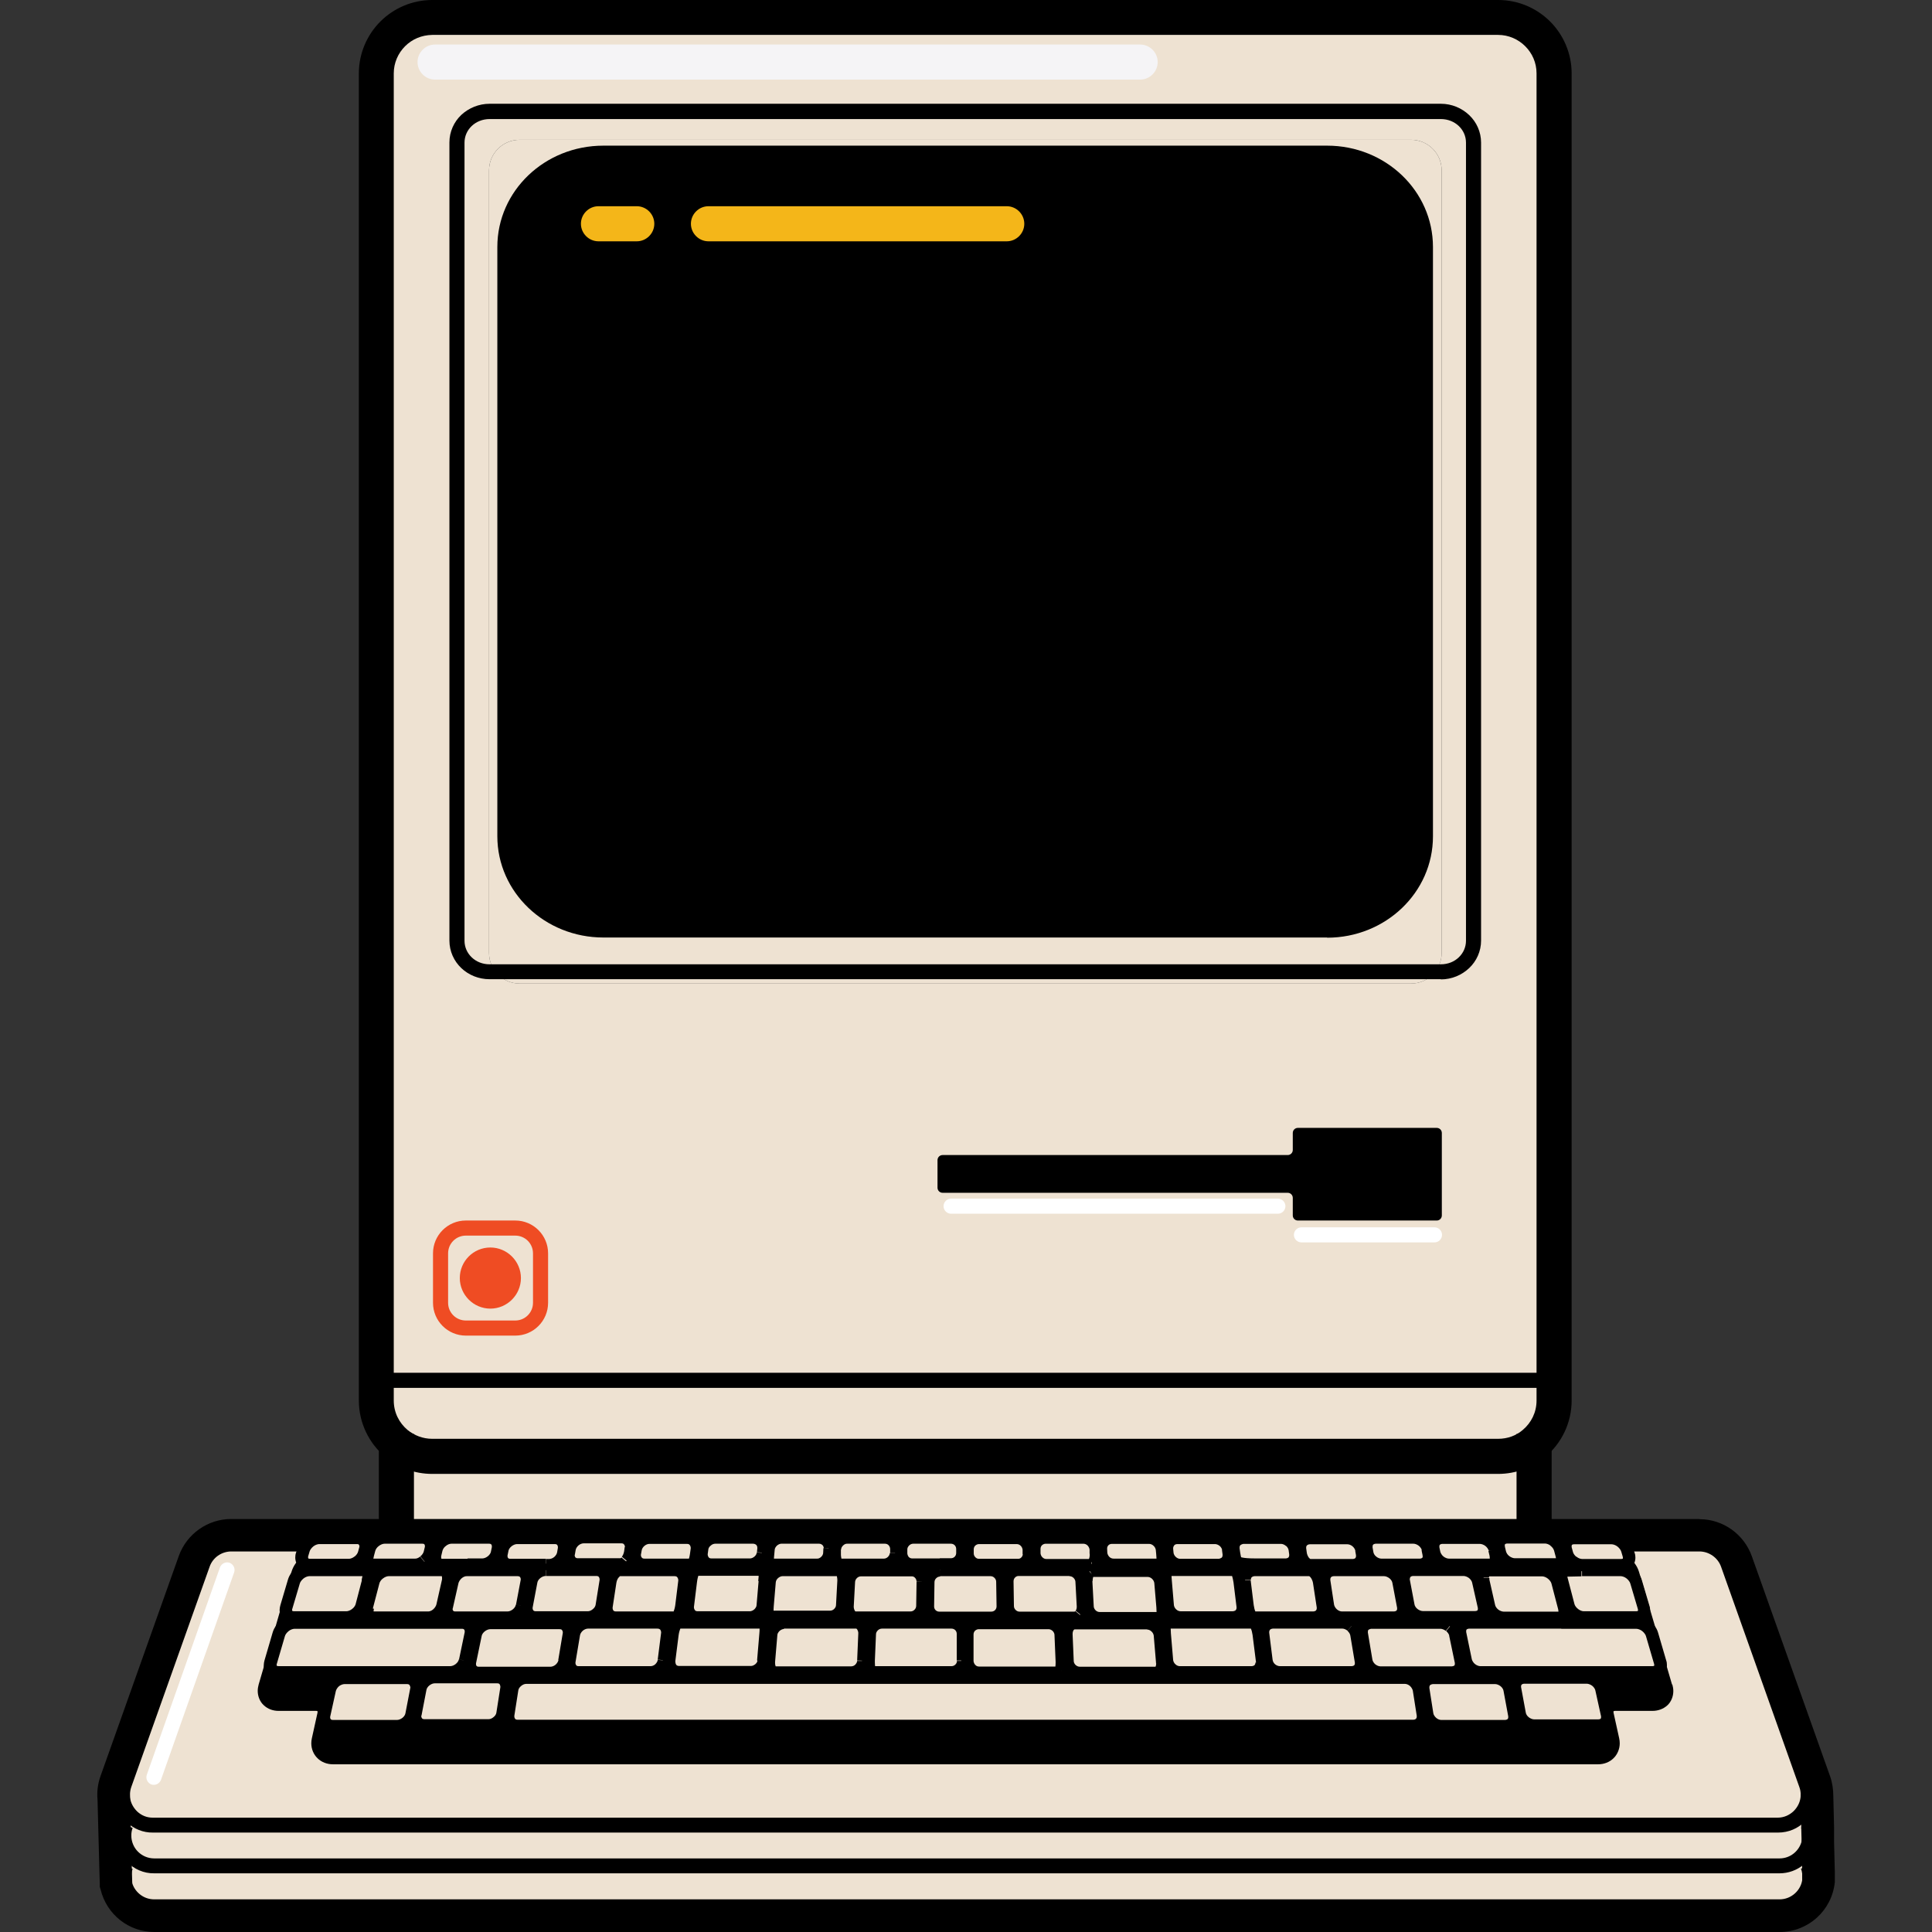 <?xml version="1.0" encoding="UTF-8"?>
<svg id="Layer_1" data-name="Layer 1" xmlns="http://www.w3.org/2000/svg" viewBox="0 0 102.4 102.4">
  <rect x="0" y="0" width="102.4" height="102.4" fill="#333333" stroke="none"/>
  <defs>
    <style>
      .cls-1 {
        fill: #f4b619;
      }

      .cls-2 {
        fill: #f5f4f6;
      }

      .cls-3 {
        fill: #fff;
      }

      .cls-4 {
        fill: #ef4c23;
      }

      .cls-5 {
        fill: #eee2d2;
      }
    </style>
  </defs>
  <path class="cls-5" d="m6.57,97.29c0,.86.69,1.61,1.62,1.61h86.13c.79,0,1.41-.55,1.57-1.25l.03,1.61v.34s0,.01,0,.01c-.08.79-.74,1.45-1.61,1.45H8.18c-.78,0-1.4-.55-1.57-1.24l-.02-.67-.05-1.88h.02Z"/>
  <path class="cls-5" d="m6.49,95.32c.1.78.75,1.42,1.61,1.42h86.13c.9,0,1.58-.72,1.62-1.55l.03,1.66v.8c-.15.69-.77,1.25-1.56,1.25H8.18c-.92,0-1.62-.76-1.62-1.61h-.02l-.05-1.97Z"/>
  <path class="cls-5" d="m6.49,95.32c-.03-.24,0-.49.08-.74l4.15-11.67c.23-.64.84-1.08,1.52-1.08h77.82c.68,0,1.29.43,1.52,1.08l4.15,11.67c.07.2.1.41.09.61-.03.83-.72,1.55-1.62,1.55H8.1c-.85,0-1.51-.65-1.61-1.42Zm81.83-5.18l-.85-2.92-.82-2.8-.5-1.71H16.16l-.5,1.71-.82,2.8-.85,2.92h3.5l-.62,2.83h68.57l-.62-2.83h3.5Z"/>
  <path d="m88.62,89.28h0s-.43-1.47-.43-1.47c-.12-.4-.31-1.05-.42-1.44l-.4-1.35c-.12-.4-.31-1.05-.42-1.44l-.08-.27c-.1-.33-.31-.59-.56-.79-.25-.19-.56-.32-.91-.32H16.92c-.35,0-.66.13-.91.32-.25.19-.46.45-.56.79l-.08.27c-.12.4-.3,1.05-.42,1.44l-.39,1.35c-.12.4-.31,1.05-.42,1.44l-.43,1.47c-.03.11-.05.23-.05.34,0,.28.11.57.32.76.21.2.49.3.78.3h2c.06,0,.07.02.07.02,0,0,0,0,0,.03v.04s0,0,0,0l-.3,1.36c-.02.09-.03.18-.03.27,0,.3.12.59.33.79.21.21.51.32.81.32h67.07c.3,0,.6-.11.81-.32.21-.2.33-.5.33-.79,0-.09-.01-.18-.03-.27h0s-.3-1.36-.3-1.36v-.04s0-.03,0-.03c0,0,.01-.01.07-.02h2c.29,0,.57-.1.78-.29.21-.19.32-.48.32-.76,0-.12-.02-.23-.05-.34Z"/>
  <path class="cls-5" d="m81.31,76.5v5.34H21.01v-5.34c.51.43,1.18.69,1.9.69h56.49c.73,0,1.39-.26,1.9-.69Z"/>
  <path class="cls-5" d="m21.01,76.5c-.65-.54-1.06-1.36-1.06-2.27v-1.07h62.42v1.07c0,.91-.41,1.73-1.06,2.27-.51.43-1.18.69-1.9.69H22.91c-.73,0-1.39-.26-1.9-.69Z"/>
  <path class="cls-5" d="m76.41,9.03v41.48c0,.9-.73,1.62-1.62,1.62H27.54c-.9,0-1.62-.73-1.62-1.62V9.03c0-.9.73-1.62,1.62-1.62h47.25c.9,0,1.62.73,1.62,1.62Zm-2.99,35.41V15.09c0-2.79-2.26-5.04-5.04-5.04h-34.43c-2.79,0-5.04,2.26-5.04,5.04v29.34c0,2.79,2.26,5.04,5.04,5.04h34.43c2.78,0,5.04-2.26,5.04-5.04Z"/>
  <path class="cls-5" d="m82.37,3.89v69.27H19.95V3.89c0-1.64,1.33-2.96,2.96-2.96h56.49c1.64,0,2.96,1.33,2.96,2.96Zm-5.96,46.62V9.03c0-.9-.73-1.62-1.62-1.62H27.54c-.9,0-1.62.73-1.62,1.62v41.48c0,.9.73,1.62,1.62,1.62h47.25c.9,0,1.62-.73,1.62-1.62Z"/>
  <path d="m81.31,76.5l-.6-.71c-.35.3-.8.47-1.31.47H22.91c-.5,0-.95-.18-1.31-.47-.45-.38-.73-.93-.73-1.56V3.89c0-.56.23-1.07.6-1.44.37-.37.87-.59,1.44-.6h56.49c.56,0,1.07.23,1.44.6.37.37.6.87.6,1.44v70.34c0,.63-.28,1.18-.73,1.56h0s.6.71.6.71l.6.71c.85-.71,1.39-1.79,1.39-2.98V3.89c0-1.07-.44-2.05-1.14-2.75C81.46.44,80.48,0,79.41,0H22.91c-1.07,0-2.05.44-2.75,1.14-.7.7-1.14,1.68-1.14,2.75v70.34c0,1.19.54,2.27,1.39,2.98.67.57,1.55.91,2.5.91h56.49c.95,0,1.83-.34,2.5-.91h.01s-.01,0-.01,0l-.6-.71Z"/>
  <path d="m81.31,82.23h8.76c.51,0,.98.33,1.15.81h0s4.15,11.68,4.15,11.68h0c.05.13.07.27.07.41v.05s.4.01.4.01l-.4-.02c-.01.31-.15.6-.37.82-.22.21-.51.35-.85.35H8.1c-.33,0-.6-.12-.82-.32-.21-.2-.36-.47-.39-.76,0-.05,0-.1,0-.14,0-.13.02-.27.07-.41l4.15-11.67h0c.17-.49.64-.81,1.15-.81h8.76v-.8h-8.76c-.85,0-1.61.54-1.9,1.34h0s-4.15,11.67-4.15,11.67h0c-.08.23-.12.45-.12.68,0,.08,0,.16.01.24.06.49.29.93.65,1.25.35.32.83.53,1.36.52h86.13c.56,0,1.06-.22,1.41-.58.36-.35.58-.83.6-1.35h0s0,0,0,0c0-.02,0-.05,0-.08,0-.23-.04-.46-.12-.68h0s-4.15-11.67-4.15-11.67h0c-.29-.8-1.05-1.34-1.9-1.34h-8.76v.8h0Z"/>
  <path d="m76.37,51.51v-.4H25.95c-.38,0-.71-.14-.95-.37-.24-.23-.38-.54-.38-.88V7.56c0-.34.14-.65.38-.88.24-.23.58-.37.95-.37h50.42c.37,0,.71.14.95.37.24.23.38.54.38.88v42.3c0,.34-.14.65-.38.88-.24.23-.57.37-.95.37v.8c.58,0,1.11-.23,1.5-.6.39-.37.63-.89.63-1.46V7.56c0-.57-.24-1.09-.63-1.46-.39-.37-.92-.6-1.5-.6H25.95c-.58,0-1.11.23-1.5.59-.39.37-.63.89-.63,1.46v42.3c0,.57.24,1.09.63,1.46.39.37.92.59,1.5.59h50.42v-.4Z"/>
  <path d="m70.34,49.69H31.98c-3.1,0-5.62-2.4-5.62-5.37V13.09c0-2.97,2.51-5.37,5.62-5.37h38.36c3.1,0,5.61,2.4,5.61,5.37v31.24c0,2.97-2.51,5.37-5.61,5.37Z"/>
  <path class="cls-1" d="m31.72,12.79h2.03c.51,0,.93-.42.93-.93s-.42-.93-.93-.93h-2.03c-.51,0-.93.42-.93.93s.42.93.93.93h0Z"/>
  <path class="cls-1" d="m37.55,12.79h15.81c.51,0,.93-.42.93-.93s-.42-.93-.93-.93h-15.81c-.51,0-.93.42-.93.93s.42.93.93.93h0Z"/>
  <path d="m68.52,60.02v.93c0,.15-.12.27-.27.27h-18.29c-.15,0-.27.12-.27.27v1.46c0,.15.12.27.27.27h18.29c.15,0,.27.12.27.27v.93c0,.15.12.27.27.27h7.36c.15,0,.27-.12.27-.27v-4.37c0-.15-.12-.27-.27-.27h-7.36c-.15,0-.27.12-.27.27Z"/>
  <rect x="19.95" y="72.76" width="62.42" height=".8"/>
  <polygon points="80.38 76 80.38 76.5 80.38 80.91 21.94 80.91 21.94 76.5 21.94 76 20.08 76 20.08 76.5 20.08 82.76 82.24 82.76 82.24 76.5 82.24 76 80.38 76 80.38 76"/>
  <path d="m95.53,99.58c-.03.3-.17.57-.39.77-.22.2-.5.32-.83.32H8.18c-.3,0-.56-.1-.77-.27-.21-.17-.36-.4-.42-.66h0s0,0,0,0c-.02-.09-.03-.18-.03-.27,0-.07,0-.15.02-.22h0s0-.01,0-.01c0-.05.03-.11.05-.18l-.75-.27c-.04.1-.07.21-.08.32l.39.06-.39-.08c-.02.13-.04.25-.04.37,0,.16.02.32.06.47l.39-.1-.39.09c.1.43.35.82.69,1.09.34.28.78.45,1.27.45h86.13c.53,0,1.02-.21,1.37-.54.35-.33.58-.78.63-1.27l-.79-.08h0Z"/>
  <path d="m95.46,99.05c.03.09.05.17.06.26h0s0,0,0,0c0,.05,0,.09,0,.14,0,.04,0,.08,0,.12l.79.07c0-.06,0-.12,0-.19,0-.08,0-.16-.02-.24l-.39.05.39-.04c-.02-.14-.05-.29-.1-.44l-.75.27h0Z"/>
  <path d="m95.46,96.87s.03.07.03.09h0s0,0,0,0c.03.11.04.21.04.32,0,.09-.01.19-.03.28h0c-.06.26-.21.5-.42.67-.21.17-.47.27-.77.27H8.18c-.35,0-.65-.14-.87-.36-.22-.22-.35-.53-.35-.85,0-.14.02-.27.07-.41l-.75-.27c-.08.23-.12.46-.12.68,0,.54.22,1.04.58,1.4.36.37.87.61,1.44.6h86.13c.49,0,.93-.17,1.27-.45.34-.28.59-.67.69-1.1h0c.04-.15.05-.3.05-.46,0-.17-.02-.35-.07-.53l-.38.11.38-.1c-.02-.06-.03-.11-.04-.14l-.75.25h0Z"/>
  <polygon points="6.08 95.05 6.09 95.33 6.15 97.3 6.2 99.18 6.22 99.85 7.01 99.83 6.99 99.16 6.94 97.28 6.89 95.31 6.88 95.02 6.08 95.05 6.08 95.05"/>
  <polygon points="95.44 95.1 95.44 95.21 95.44 95.2 95.47 96.87 95.47 96.87 95.49 97.66 95.49 97.66 95.52 99.27 95.52 99.27 95.52 99.62 95.92 99.61 95.52 99.61 95.52 99.62 95.52 99.63 95.53 100 96.33 99.99 96.32 99.62 96.32 99.61 96.32 99.6 96.31 99.26 96.31 99.26 96.28 97.65 96.28 97.65 96.27 96.85 96.27 96.85 96.24 95.19 96.24 95.19 96.23 95.08 95.44 95.1 95.44 95.1"/>
  <path d="m90.07,81.84c.68,0,1.29.43,1.52,1.08l4.15,11.67c.07.2.1.41.09.61l.03,1.66v.8s.05,1.61.05,1.61v.34s0,.01,0,.01c-.08.79-.74,1.45-1.61,1.45H8.18c-.78,0-1.4-.55-1.57-1.24l-.02-.67-.05-1.88-.05-1.97c-.03-.24,0-.49.08-.74l4.15-11.67c.23-.64.84-1.08,1.52-1.08h77.82Zm0-1.33H12.25c-1.24,0-2.35.79-2.77,1.95l-4.15,11.67c-.15.42-.2.84-.16,1.27l.05,1.92.05,1.88.02.67v.14s.04.13.04.13c.32,1.33,1.49,2.26,2.86,2.26h86.13c1.52,0,2.78-1.14,2.93-2.65v-.07s0-.07,0-.07h0s0-.03,0-.03v-.34s-.04-1.61-.04-1.61v-.79s-.04-1.63-.04-1.63c0-.36-.05-.72-.17-1.06l-4.15-11.67c-.42-1.17-1.53-1.96-2.77-1.96Z"/>
  <path class="cls-5" d="m22.05,89.39c0-.14-.05-.25-.13-.34-.08-.08-.2-.14-.36-.14h-3.31c-.17,0-.35.07-.5.19-.14.12-.25.28-.29.44l-.3,1.36s-.01.08-.01.12c0,.13.05.24.13.32.08.08.2.13.35.13h3.4c.17,0,.35-.07.49-.19.14-.12.24-.28.27-.44l.26-1.35s.01-.08.01-.11Z"/>
  <path d="m22.05,89.39h.33c0-.22-.09-.43-.23-.57h0c-.15-.15-.36-.23-.59-.23h-1.5c-.41,0-1.09,0-1.5,0h-.3c-.26,0-.51.1-.7.26h0c-.2.16-.35.37-.41.63l-.3,1.36h0c-.02.07-.02.13-.02.2,0,.21.08.42.23.56h0c.14.14.35.22.58.22h3.4c.26,0,.5-.1.7-.26h0c.19-.16.34-.38.39-.64h0s.26-1.35.26-1.35h0c.01-.06.02-.12.02-.17h-.66v.05s0,0,0,0l-.26,1.35h0c-.01.08-.07.18-.16.25h0c-.09.07-.2.11-.28.11h-3.4,0c-.08,0-.1-.02-.12-.04h0s-.03-.03-.03-.08v-.05s0,0,0,0l.3-1.36c.02-.08.08-.18.17-.26h0c.09-.07.21-.11.29-.11h3.31,0c.08,0,.1.02.13.04h0s.03.04.04.1h.33Z"/>
  <path class="cls-5" d="m24.64,88.02l.3-1.44s.01-.08.01-.12c0-.13-.05-.24-.13-.32-.08-.08-.2-.13-.35-.13h-8.87c-.17,0-.36.07-.51.19-.15.12-.27.28-.32.44l-.43,1.47c-.02.06-.02.11-.02.16,0,.12.04.21.11.28.07.07.18.11.32.11h9.11c.17,0,.35-.07.49-.19.14-.12.25-.28.28-.44Z"/>
  <path d="m24.64,88.02l.32.07.3-1.44h0c.01-.06.02-.13.02-.19,0-.21-.08-.42-.23-.56h0c-.14-.14-.36-.23-.58-.23h-.33c-.41,0-1.09,0-1.5,0h-1.85c-.41,0-.96,0-1.21,0-.25,0-.8,0-1.21,0h-2.77c-.26,0-.51.1-.71.25h0c-.21.15-.37.36-.44.61h0s-.43,1.47-.43,1.47c-.02.08-.04.17-.04.25h0c0,.2.08.39.22.52h0c.14.13.34.21.55.21h9.11c.26,0,.5-.1.7-.26.2-.16.34-.38.4-.63h0s-.32-.07-.32-.07l-.32-.07c-.01.08-.08.18-.17.25-.09.07-.2.11-.28.11h-.8c-.41,0-1.09,0-1.5,0h-1.5c-.41,0-1.09,0-1.5,0h-.3c-.41,0-1.09,0-1.5,0h-2c-.07,0-.09-.02-.1-.02h0s0,0-.01-.04h0s0-.03.01-.06l.43-1.47h0c.02-.08.1-.19.2-.27h0c.1-.08.23-.12.31-.12h8.87,0c.08,0,.1.02.12.04h0s.03.03.03.09v.05s0,0,0,0l-.3,1.44h0s.32.07.32.07Z"/>
  <path class="cls-5" d="m19.53,83.77c.03-.13.05-.24.05-.34,0-.07,0-.13-.02-.17-.01-.04-.02-.05-.03-.06h-3.11c-.17,0-.36.07-.51.19-.15.12-.27.28-.32.44l-.4,1.35c-.02.06-.02.11-.02.16,0,.12.04.21.11.28.07.07.18.11.32.11h2.77c.17,0,.35-.07.5-.19.15-.12.26-.28.31-.44l.35-1.34h0Z"/>
  <path d="m19.53,83.77l.32.08c.04-.15.06-.29.06-.42v-.02s-.29.01-.29.01h.29s0-.01,0-.01h-.29s.29,0,.29,0h-.33s.31.1.31.1c.02-.06.01-.09.01-.1h-.33s.31.1.31.1c0-.03.01-.06.01-.09h0s-.28,0-.28,0h.28,0s-.28,0-.28,0h.28c0-.1,0-.18-.03-.26l-.32.1.32-.09s-.03-.08-.05-.12l-.03-.05-.02-.03s-.02-.02-.05-.04c-.06-.04-.12-.06-.19-.06-.18,0-.65,0-1.06,0h-2.05c-.26,0-.51.1-.71.25h0c-.21.15-.37.36-.44.61h0s-.4,1.35-.4,1.35c-.02.08-.04.17-.04.25h0c0,.2.08.39.22.52h0c.14.13.34.21.55.21h2.77c.26,0,.51-.1.71-.26.2-.16.36-.37.42-.62h0s.35-1.34.35-1.34c0-.03.01-.05.01-.08h0s-.33,0-.33,0l.32.08-.32-.08h-.33s.33,0,.33,0l-.32-.08-.35,1.34h0c-.02.08-.09.19-.19.26-.1.08-.22.12-.3.12h-2.77c-.07,0-.09-.02-.1-.02h0s0,0-.01-.04h0s0-.03.01-.06l.4-1.35h0c.02-.08.1-.19.2-.27h0c.1-.08.23-.12.31-.12h3.11v-.33l-.19.27.18-.26-.23.22s.02.02.05.04l.18-.26-.23.22.19-.18-.23.12s.01.03.04.06l.19-.18-.23.12.12-.07-.13.04v.03s.13-.07.13-.07l-.13.04h0s.02,0,.02,0h-.02s0,0,0,0h.02s-.02,0-.02,0c0,0,0,.03,0,.07h0s.28,0,.28,0h-.28s0,0,0,0h.28s-.28,0-.28,0h.33l-.32-.09c-.01.05-.01.09-.01.1h0s.32,0,.32,0h-.32s0,.01,0,.01h.32s-.32-.01-.32-.01c0,.06-.01.15-.04.25,0,.03-.01.05-.01.08h.33Z"/>
  <path class="cls-5" d="m19.37,81.91c0-.12-.04-.22-.12-.3-.08-.07-.19-.12-.33-.12h-2c-.17,0-.36.07-.51.19-.15.12-.27.28-.32.44l-.08.27c-.02.06-.02.11-.02.16,0,.12.04.21.11.28.07.07.18.11.32.11h2.05c.17,0,.36-.07.51-.19.15-.12.27-.28.31-.44l.07-.26c.01-.05.02-.1.02-.14Z"/>
  <path d="m19.37,81.91h.33c0-.2-.08-.4-.22-.53h0c-.14-.14-.34-.21-.56-.21h-2c-.26,0-.51.1-.71.25h0c-.21.15-.37.36-.44.61l-.08.27h0c-.03.08-.04.17-.04.25h0c0,.2.08.4.22.52h0c.14.13.34.21.55.21h2.05c.26,0,.51-.1.71-.25.2-.16.36-.37.43-.62h0s.07-.26.07-.26c.02-.08.03-.15.03-.23h0s-.33,0-.33,0h-.33s0,.04,0,.06l-.07.26h0c-.02.08-.09.19-.19.26-.1.08-.22.12-.3.12h-2.05c-.07,0-.09-.02-.1-.02h0s0,0-.01-.04h0s0-.03,0-.06h0s.08-.27.08-.27c.02-.08.1-.19.2-.27h0c.1-.08.23-.12.31-.12h2,0c.08,0,.09.02.1.03h0s.02.01.02.06h0s.33,0,.33,0Z"/>
  <path class="cls-5" d="m22.51,82.76c.15-.12.26-.28.3-.44l.06-.25s.02-.09.02-.13c0-.13-.05-.24-.13-.31-.08-.08-.19-.13-.34-.13h-2c-.17,0-.36.07-.51.19-.15.12-.27.28-.31.44l-.07.26c-.03.13-.05.25-.05.34,0,.07,0,.13.02.16.01.04.02.05.03.05h2.48c.17,0,.35-.07.5-.19Z"/>
  <path d="m22.51,82.76l.21.26c.2-.16.35-.37.41-.63l.06-.25c.02-.07.02-.14.02-.21,0-.21-.08-.41-.23-.55h0c-.14-.14-.35-.22-.57-.22h-2c-.26,0-.51.1-.71.26h0c-.2.16-.36.37-.43.62h0s-.07.26-.07.26h0c-.04.15-.06.29-.06.43,0,0,0,.02,0,.05l.33-.05-.33-.02v.02c0,.09,0,.18.03.26h0s.03.08.05.11l.03.05.02.02s.02.02.04.04c.06.05.13.07.2.07h2.48c.26,0,.51-.1.7-.26h0s-.21-.26-.21-.26l-.21-.26c-.09.08-.21.12-.29.11h-1.42c-.41,0-.89,0-1.06,0v.33l.2-.26-.2.25.23-.22s-.01-.02-.04-.04l-.2.25.23-.22-.19.17.23-.12s-.02-.03-.04-.05l-.19.17.23-.12-.12.07.14-.04v-.03s-.14.07-.14.07l.14-.04h0s-.02,0-.02,0h.02s0,0,0,0h-.02s.02,0,.02,0c0,0,0-.03,0-.06h-.28l.28.02v-.02s-.28,0-.28,0l.28.02s0-.05,0-.07l-.31.05h.31s0-.02,0-.05l-.31.05h.31c0-.06.01-.15.04-.26h0s.07-.26.07-.26h0c.02-.08.09-.19.19-.26h0c.1-.08.22-.12.3-.12h2,0c.08,0,.1.02.11.03h0s.02.02.03.07v.06s-.06.25-.06.25c-.02.08-.08.18-.18.26h0s.21.26.21.26Z"/>
  <path class="cls-5" d="m24.77,82.94h.79c.17,0,.35-.07.49-.19.14-.12.25-.28.28-.44l.05-.24s.01-.08.01-.12c0-.14-.05-.25-.13-.33-.08-.08-.2-.13-.35-.13h-2c-.17,0-.35.07-.5.19-.15.12-.26.28-.29.44l-.06.25c-.01.06-.02.11-.02.16,0,.13.04.23.1.3.06.07.14.11.25.11h1.38Z"/>
  <path d="m24.77,82.94v.33h.79c.26,0,.5-.1.7-.26h0c.2-.16.34-.38.4-.64h0s.05-.24.05-.24h0c.01-.06.02-.12.02-.18,0-.22-.09-.42-.23-.56h0c-.14-.14-.36-.23-.58-.23h-2c-.26,0-.51.1-.7.26h0c-.2.16-.35.37-.41.63h0s-.06.25-.06.25c-.02.08-.03.16-.03.24,0,.19.06.38.18.52h0c.06.07.13.12.22.16.09.04.18.06.28.06h1.38v-.66c-.41,0-1.03,0-1.38,0h0-.01s0,.02,0,.02v-.02s0,0,0,0v.02s0-.02,0-.02v.02s0-.02,0-.02h0s-.01.02-.01.02l.02-.02h0s-.25.22-.25.22l.25-.22h0s-.02-.04-.02-.08c0-.02,0-.05.01-.09l.06-.25h0c.02-.08.08-.19.18-.26h0c.09-.08.21-.12.29-.12h2,0c.08,0,.1.02.12.04h0s.03.04.03.09v.05s0,0,0,0l-.05.24h0c-.01.08-.08.18-.17.25h0c-.09.07-.2.11-.28.11h-.79v.33Z"/>
  <path class="cls-5" d="m28.94,82.94h.17c.17,0,.35-.07.48-.19.14-.12.24-.28.27-.44l.04-.23s0-.07,0-.1c0-.14-.05-.26-.14-.34-.09-.08-.21-.14-.36-.14h-2c-.17,0-.35.07-.49.19-.14.12-.25.28-.28.44l-.05.24s-.01.08-.01.12c0,.14.05.25.13.33.08.08.2.13.35.13h1.88Z"/>
  <path d="m28.94,82.94v.33h.17c.26,0,.5-.1.7-.26.19-.16.33-.38.38-.64h0s.04-.23.04-.23h0c0-.06.01-.11.01-.16,0-.22-.09-.43-.24-.58h0c-.15-.15-.36-.24-.59-.23h-2c-.26,0-.5.1-.7.26h0c-.2.16-.34.38-.4.64h0s-.05.24-.05.24c-.01.06-.02.12-.02.18,0,.22.09.42.23.56h0c.14.14.36.23.58.23h1.88v-.66c-.41,0-1.09,0-1.5,0h-.38c-.07,0-.1-.02-.12-.04h0s-.03-.04-.03-.09v-.05s.05-.24.05-.24h0c.01-.08.08-.18.17-.25h0c.09-.07.2-.11.28-.11h2,0c.08,0,.11.02.13.04h0s.04.05.04.11v.05s0,0,0,0l-.04.23h0c-.01.08-.07.18-.15.25-.08.07-.19.11-.27.11h-.17v.33Z"/>
  <path class="cls-5" d="m27.67,85.11l.25-1.32s.01-.07.01-.11c0-.14-.05-.25-.14-.34-.08-.08-.21-.14-.36-.14h-2.67c-.17,0-.35.07-.5.19-.15.12-.25.28-.29.44l-.3,1.33h0s-.01.09-.01.13c0,.13.05.24.13.32.08.08.2.13.34.13h2.77c.17,0,.35-.07.49-.19.14-.12.24-.28.27-.44Z"/>
  <path d="m27.67,85.11l.33.06.25-1.32h0c.01-.06.02-.11.02-.17h0c0-.22-.09-.43-.23-.57h0c-.15-.15-.36-.23-.59-.23h-.38c-.41,0-1.09,0-1.5,0h-.79c-.26,0-.51.1-.7.26h0c-.2.16-.35.37-.41.63h0s-.3,1.33-.3,1.33l.32.07-.3-.15h0s-.02.05-.03.08c-.02.07-.02.13-.02.2h0c0,.21.08.42.23.55h0c.14.14.35.22.57.22h2.77c.26,0,.5-.1.7-.26h0c.19-.16.34-.38.39-.64l-.33-.06-.33-.06c-.01.08-.07.18-.16.25h0c-.09.07-.19.11-.28.11h-.94c-.41,0-1.09,0-1.5,0h-.33c-.07,0-.1-.02-.11-.04h0s-.03-.03-.03-.08h0s0-.05,0-.05l-.32-.07.3.15h0s.02-.05.03-.08l.3-1.33h0c.02-.08.08-.18.17-.26h0c.09-.08.21-.12.29-.11h2.67c.08,0,.1.02.13.04h0s.03.04.04.1h0s0,.05,0,.05h0s-.25,1.32-.25,1.32l.33.06Z"/>
  <path class="cls-5" d="m19.44,85.18c-.02.09-.03.17-.03.24,0,.11.03.2.06.25.04.05.06.07.11.07h3.06c.17,0,.35-.07.5-.19.15-.12.25-.28.29-.44l.3-1.33c.01-.05.02-.11.02-.16,0-.13-.04-.24-.1-.31-.06-.07-.14-.11-.25-.11h-2.8c-.17,0-.35.07-.5.19-.15.12-.26.28-.31.44l-.35,1.34Z"/>
  <path d="m19.44,85.18l-.32-.08c-.03.11-.04.22-.04.32h.33l-.33-.04s0,.01,0,.04c0,.08,0,.16.03.23.02.07.04.14.09.21h0c.03.05.08.11.16.15.08.05.16.06.22.06h.01c.25,0,.8,0,1.21,0h1.85c.26,0,.51-.1.7-.26.2-.16.35-.37.41-.63l.3-1.33h0c.02-.08.03-.15.03-.23,0-.2-.06-.38-.18-.52h0c-.06-.07-.13-.13-.22-.16-.09-.04-.18-.06-.28-.06h0c-.35,0-.97,0-1.38,0h-1.42c-.26,0-.51.1-.71.26h0c-.2.16-.36.37-.43.62h0s-.35,1.34-.35,1.34h0s.32.08.32.08l.32.08.35-1.34h0c.02-.08.09-.19.19-.26h0c.1-.08.22-.12.3-.12h2.8,0,.01s0-.02,0-.02v.02s0,0,0,0v-.02s0,.02,0,.02v-.02s0,.02,0,.02h0s.01-.02.01-.02v.02s-.01,0-.01,0h0s.02.02.02.09c0,.02,0,.05,0,.08h0s-.3,1.33-.3,1.33c-.02.08-.08.18-.17.26-.09.08-.21.12-.29.11h-1.85c-.41,0-.96,0-1.21,0v.33-.33s0,.2,0,.2l.1-.17s-.09-.03-.09-.03v.2s.09-.17.09-.17l-.1.18.15-.14-.04-.03-.1.18.15-.14-.09.09.1-.08h0s-.09.08-.09.08l.1-.08-.04.03.04-.03h0s-.04.03-.04.03l.04-.03h0s-.27.19-.27.19l.27-.19-.06.04.07-.03h0s-.06.03-.06.03l.07-.03s-.01-.03-.01-.08h-.32l.32.04s0,0,0-.04h-.32l.32.04v-.04s0-.1.02-.16h0s-.32-.08-.32-.08Z"/>
  <path class="cls-5" d="m26.73,89.06c-.09-.09-.21-.14-.37-.14h-3.31c-.17,0-.35.07-.49.19-.14.12-.24.28-.27.44l-.26,1.35h0s-.01.07-.01.11c0,.14.05.25.14.34.08.08.2.14.36.14h3.4c.17,0,.34-.07.48-.19.14-.12.23-.28.26-.44l.21-1.34h0s0-.06,0-.09c0-.14-.05-.27-.14-.35Z"/>
  <path d="m26.73,89.06l.23-.24c-.15-.15-.37-.24-.6-.24h-1c-.41,0-1.09,0-1.5,0h-.8c-.26,0-.5.1-.7.26h0c-.19.16-.34.38-.39.64h0s-.26,1.35-.26,1.35v.06s0,0,0,0h.33l-.33-.06c-.01.06-.02.12-.02.17,0,.22.09.43.23.57h0c.15.15.36.23.59.23h3.4c.26,0,.5-.1.69-.27h0c.19-.16.33-.39.37-.64h0s.21-1.34.21-1.34l-.33-.05.23.23h0c.05-.05.08-.12.09-.19,0-.04.01-.09.01-.14,0-.23-.09-.44-.24-.59h0s-.23.23-.23.23l-.23.23s.04.06.04.12v.04s.32.05.32.05l-.23-.23h0s-.08.11-.09.18l-.21,1.34h0c-.01.08-.06.17-.15.24h0c-.08.07-.18.11-.26.11h-3.4c-.08,0-.1-.02-.13-.04h0s-.03-.04-.04-.1v-.05s.01-.06.01-.06h0s-.33,0-.33,0l.33.06.26-1.35h0c.01-.08.07-.18.16-.25h0c.09-.07.19-.11.28-.11h3.31,0c.08,0,.11.02.14.05h0s.23-.24.23-.24Z"/>
  <path class="cls-5" d="m29.92,88.02l.24-1.43s0-.07,0-.1c0-.14-.05-.26-.14-.35-.09-.09-.21-.14-.37-.14h-3.68c-.17,0-.35.07-.49.19-.14.12-.25.28-.28.44l-.3,1.45s-.01.08-.01.12c0,.13.05.24.13.33.08.08.2.13.35.13h3.81c.17,0,.34-.07.48-.19.14-.12.24-.28.26-.44Z"/>
  <path d="m29.92,88.02l.33.05.24-1.43c0-.05.01-.1.01-.15,0-.22-.09-.44-.24-.58h0c-.15-.15-.37-.24-.6-.24h-1.24c-.41,0-1.09,0-1.5,0h-.94c-.26,0-.5.1-.7.26h0c-.2.16-.34.38-.4.63l-.3,1.44h0c-.01.06-.02.13-.02.19h0c0,.21.08.42.23.56h0c.14.14.36.23.58.23h3.81c.26,0,.5-.1.7-.26.19-.16.33-.38.38-.64l-.33-.05-.33-.05c-.01.08-.07.18-.15.25-.08.07-.19.11-.27.11h-1.3c-.41,0-1.09,0-1.5,0h-1c-.08,0-.1-.02-.12-.04h0s-.03-.03-.03-.09h0s0-.05,0-.05h0s.3-1.45.3-1.45c.01-.08.08-.18.17-.25h0c.09-.07.2-.11.28-.11h3.68,0c.08,0,.11.02.13.05h0s.04.05.04.11v.04s-.24,1.43-.24,1.43l.33.05Z"/>
  <path class="cls-5" d="m28.94,83.21c-.17,0-.35.07-.49.19-.14.12-.24.28-.27.44l-.25,1.32h0s-.01.07-.01.11c0,.14.05.25.14.34.08.08.21.14.36.14h2.77c.17,0,.34-.07.48-.19.14-.12.23-.28.26-.44h0s0,0,0,0l.2-1.31s0-.06,0-.09c0-.14-.05-.27-.14-.35-.09-.09-.22-.14-.37-.14h-2.67Z"/>
  <path d="m28.94,83.21v-.33c-.26,0-.5.1-.7.26h0c-.19.16-.34.38-.39.64h0s-.25,1.32-.25,1.32l.33.06-.31-.1h0s-.01.04-.01.04c-.01.06-.02.12-.02.17h0c0,.22.09.43.23.57h0c.15.15.36.23.59.23h2.77c.26,0,.5-.1.69-.27.19-.16.33-.39.37-.65v-.05s0,0,0,0c0-.09-.04-.17-.1-.23-.06-.06-.15-.1-.23-.1s-.17.04-.23.1c-.06.06-.1.15-.1.23h0c0,.17.13.32.31.33.17.01.33-.11.35-.28l.2-1.31s.01-.1.01-.14h0c0-.23-.09-.44-.24-.59h0c-.15-.15-.37-.24-.6-.24h-1.01c-.41,0-1.09,0-1.5,0h-.17v.66h2.67c.08,0,.11.02.14.05h0s.04.06.04.12h.33s-.33,0-.33,0v.04s-.21,1.31-.21,1.31l.33.05h.33c0-.09-.04-.17-.1-.23-.06-.06-.15-.1-.23-.1s-.17.04-.23.1c-.06.06-.1.15-.1.23h0s.33,0,.33,0l-.33-.05c-.01.08-.06.17-.15.24-.08.07-.18.11-.26.11h-.02c-.41,0-1.09,0-1.5,0h-1.24c-.08,0-.1-.02-.13-.04h0s-.03-.04-.04-.1h-.33s.33,0,.33,0v-.05s-.32-.06-.32-.06l.31.1h0s.01-.04.01-.04l.25-1.32h0c.01-.08.07-.18.16-.25h0c.09-.07.19-.11.28-.11v-.33Z"/>
  <path class="cls-5" d="m33.19,82.77c.1-.11.17-.28.2-.46l.03-.22s0-.06,0-.09c0-.15-.05-.27-.14-.36-.09-.09-.22-.14-.37-.15h-2c-.17,0-.35.07-.48.19-.14.12-.24.28-.27.44l-.04.23h0s0,.07,0,.1c0,.14.05.26.14.34.09.08.21.14.36.14h2.28c.09,0,.2-.06.3-.17Z"/>
  <path d="m33.19,82.77l.25.21c.14-.17.24-.38.28-.63h0s.03-.22.03-.22h0s0-.09,0-.14c0-.23-.09-.44-.24-.59h0c-.15-.15-.37-.24-.6-.24h-2c-.26,0-.5.1-.7.26h0c-.19.16-.33.38-.38.64h0s-.04.23-.04.23l.33.06-.3-.15h0s-.02.06-.03.09c0,.05-.01.11-.01.16h0c0,.22.09.44.24.58h0c.15.15.36.23.59.23h2.28c.12,0,.22-.04.31-.09.09-.05.17-.12.24-.2h0s-.25-.21-.25-.21l-.25-.21s-.05.05-.06.05h0s0,0,0,0l.02.07v-.08h-.02s.02.08.02.08v-.08h0c-.29,0-.86,0-1.27,0h-1c-.08,0-.1-.02-.13-.04h0s-.04-.05-.04-.11h-.33s.33,0,.33,0v-.05s-.32-.06-.32-.06l.3.15h0s.02-.06.03-.09l.04-.23h0c.01-.08.07-.18.15-.25h0c.08-.07.19-.11.27-.11h2,0c.08,0,.11.02.14.05h0s.05.06.05.12v.04s.32.04.32.04l-.33-.05-.03.22h0c-.02.12-.07.23-.12.29h0s.25.21.25.21Z"/>
  <path class="cls-5" d="m36.73,82.94h0s.04-.08.07-.14c.05-.12.09-.3.11-.49l.03-.22s0-.05,0-.07c0-.15-.06-.28-.15-.38-.09-.09-.23-.15-.39-.15h-2c-.17,0-.34.07-.48.19-.13.12-.23.28-.25.44l-.03.22s0,.06,0,.09c0,.15.05.27.14.36.09.09.22.14.37.15h2.57Z"/>
  <path d="m36.73,82.94l.25.22h0s0-.02,0-.02c.03-.04.05-.07.06-.1.02-.03.04-.07.05-.11h0c.06-.16.11-.35.14-.58l.03-.22h0s0-.07,0-.11c0-.24-.09-.46-.25-.61h0c-.15-.16-.38-.25-.62-.25h-2c-.26,0-.5.1-.69.27-.19.16-.33.39-.36.65l-.03.22s-.01.09,0,.14c0,.23.09.44.24.59h0c.15.15.37.24.61.24h2.57c.1,0,.19-.04.25-.11l-.25-.22v-.33c-.14,0-.55,0-.94,0h-1.63c-.08,0-.11-.02-.14-.05h0s-.05-.06-.05-.12v-.04s.04-.22.04-.22c.01-.08.06-.17.14-.24.08-.07.18-.11.26-.11h2c.08,0,.12.02.15.06h0s.05.07.05.14v.04s0,0,0,0l-.03.22c-.02.17-.06.33-.09.41h0s-.02.05-.02.05h0s.08.06.08.06l-.08-.06h0s.08.06.08.06l-.08-.06.26.21-.25-.22h0s.25.22.25.22v-.33.33Z"/>
  <path class="cls-5" d="m35.91,85.74l.03-.02s.06-.07.09-.13c.06-.12.12-.29.14-.48l.16-1.3s0-.05,0-.07c0-.15-.06-.28-.15-.37-.09-.09-.23-.15-.38-.15h-2.9c-.09,0-.2.06-.3.17-.1.11-.18.28-.2.46l-.2,1.31h0s0,.06,0,.09c0,.14.05.27.14.35.09.09.22.14.37.14h3.22Z"/>
  <path d="m35.91,85.74l.19.27.03-.02.03-.02c.07-.07.11-.13.16-.22.09-.16.15-.37.17-.6l.16-1.3h0s0-.07,0-.11c0-.23-.09-.45-.25-.61h0c-.15-.16-.38-.25-.62-.25h-1.63c-.41,0-.99,0-1.27,0v.33-.33s0,.25,0,.25v-.25s0,0,0,0v.25s0-.25,0-.25h-.02c-.12,0-.22.03-.31.09-.09.05-.17.12-.24.2h0c-.14.17-.24.38-.28.62l-.2,1.31v.05s0,0,0,0h.33l-.33-.05s-.01.1-.01.14h0c0,.23.09.44.24.59h0c.15.15.37.24.6.24h3.21s.08,0,.12-.02h0s.05-.03.07-.04l-.19-.27-.12-.31h0s.12.31.12.31v-.33h0c-.17,0-.64,0-1.06,0h-2.16c-.08,0-.11-.02-.14-.05h0s-.04-.06-.04-.12h0s0-.04,0-.04v-.05s0,0,0,0h-.33l.33.05.2-1.31c.02-.12.07-.23.13-.29h0s.05-.05.06-.06h0s0,0,0,0l-.02-.07v.07h.02s-.02-.07-.02-.07v.07-.29.29s0,0,0,0v-.29.29s0,0,0,0h.01c.29,0,.86,0,1.27,0h1.63c.08,0,.12.02.15.06h0s.05.07.05.14v.04s0,0,0,0l-.16,1.3c-.02.15-.07.3-.1.37l-.02.04h0s.06.06.06.06l-.06-.06h0s.06.06.06.06l-.06-.06.22.25-.19-.27-.03.02.19.27-.12-.31.12.31Z"/>
  <path class="cls-5" d="m35.19,88.02l.18-1.42s0-.05,0-.08c0-.15-.06-.28-.15-.37-.09-.09-.22-.15-.38-.15h-3.68c-.17,0-.34.07-.48.19-.14.12-.24.28-.26.44l-.24,1.43s0,.07,0,.1c0,.14.05.26.14.35.09.09.21.14.37.14h3.81c.17,0,.34-.07.47-.19.13-.12.22-.27.24-.44Z"/>
  <path d="m35.19,88.02l.33.04.18-1.42h0s0-.08,0-.12c0-.23-.09-.45-.25-.61h0c-.15-.15-.38-.25-.61-.25h-2.16c-.41,0-1.09,0-1.5,0h-.02c-.26,0-.5.1-.7.27h0c-.19.16-.33.38-.38.64l-.24,1.43h0c0,.05-.01.1-.01.15h0c0,.22.09.44.24.58h0c.15.15.36.24.6.24h3.81c.26,0,.5-.1.69-.27h0c.19-.16.32-.39.35-.65l-.33-.04-.33-.04c0,.08-.06.17-.13.24h0c-.08.07-.17.1-.25.1h-1.81c-.41,0-1.09,0-1.5,0h-.5c-.08,0-.11-.02-.13-.05h0s-.04-.05-.04-.11h0s0-.04,0-.04h0s.24-1.43.24-1.43c.01-.08.07-.18.15-.25h0c.08-.07.19-.11.27-.11h3.68c.08,0,.11.02.15.05h0s.05.07.05.14v.03s0,0,0,0l-.18,1.42.33.04Z"/>
  <path class="cls-5" d="m40.47,88.03h0s0,0,0,0l.12-1.42c0-.1.01-.19.01-.27,0-.1,0-.19-.02-.25,0-.03-.01-.06-.02-.08h-4.67s0,0,0,0l-.03.02s-.06.07-.09.13c-.06.12-.12.29-.14.48l-.18,1.42h0s0,.05,0,.08c0,.15.06.28.15.37.09.09.22.15.38.15h3.81c.34,0,.66-.29.68-.63Z"/>
  <path d="m40.47,88.03h.33c0-.09-.04-.17-.1-.24-.06-.06-.15-.1-.23-.1s-.17.04-.23.1-.1.15-.1.23h0c0,.18.14.32.32.33.18,0,.33-.13.34-.3l.12-1.42c0-.11.01-.21.01-.3,0-.11,0-.21-.02-.3l-.33.05.33-.04c0-.05-.02-.09-.02-.13-.04-.14-.17-.25-.32-.25-.15,0-.49,0-.84,0h-2.77c-.41,0-.89,0-1.06,0-.09,0-.17.04-.23.1h0s.23.23.23.23l-.12-.31h0s-.05.03-.07.04l-.03.02-.03.02c-.07.07-.11.13-.16.22h0c-.09.16-.15.37-.18.6l-.18,1.42.33.04-.32-.08h0s0,.04,0,.04c0,.04,0,.08,0,.12,0,.23.09.45.25.6h0c.15.15.37.25.61.25h3.81c.26,0,.5-.11.68-.27.18-.17.31-.39.33-.66v-.03s-.33,0-.33,0l-.33-.03c0,.07-.05.16-.12.22-.07.06-.16.1-.23.1h-2.31c-.41,0-1.09,0-1.5,0-.08,0-.11-.02-.15-.05h0s-.05-.07-.05-.14v-.03s-.33-.04-.33-.04l.32.08h0s0-.04,0-.04l.18-1.42c.02-.15.07-.3.1-.36h0s.02-.04.02-.04h0s-.06-.06-.06-.06l.06.06h0s-.06-.06-.06-.06l.06.06-.22-.25.19.27.03-.02-.19-.27.12.31h0s.08-.04.11-.08h0s-.23-.23-.23-.23v.33h4.67v-.33l-.32.09v.03s0,0,0,0c0,.04.01.12.01.21,0,.07,0,.16-.01.24l-.12,1.42.33.03h.33c0-.09-.04-.17-.1-.23-.06-.06-.15-.1-.23-.1s-.17.04-.23.1-.1.15-.1.23h0s.33,0,.33,0l-.33-.03.33.03Z"/>
  <path class="cls-5" d="m40.45,82.31l.02-.21v-.05c0-.31-.23-.55-.55-.55h-2c-.34,0-.67.29-.71.63l-.03.22h0s0,.07,0,.07c0,.15.06.28.15.38.09.09.23.15.39.15h2.05c.34,0,.66-.29.68-.63Z"/>
  <path d="m40.45,82.31l.33.03.02-.21h0s0-.07,0-.07v-.02c0-.24-.09-.46-.26-.62-.16-.16-.39-.26-.63-.26h-2v.33-.33s0,0,0,0h-.01c-.27,0-.5.11-.69.27-.18.16-.32.39-.34.65l.33.04-.33-.04-.03.22v.04s0,0,0,0h.33l-.33-.02v.07s0,.02,0,.02c0,.23.09.46.25.61h0c.15.16.38.25.62.25h2.05c.26,0,.5-.11.68-.27.18-.17.31-.39.33-.66h0s-.33-.03-.33-.03l-.33-.03c0,.07-.05.16-.12.22-.07.06-.16.1-.23.1h-2.05c-.08,0-.12-.02-.15-.06h0s-.05-.07-.05-.14h-.33s.33.02.33.02v-.07s0-.02,0-.02h0s-.33,0-.33,0l.33.04.03-.22h0c0-.08.05-.17.13-.23.07-.07.17-.1.24-.1v-.03.03s0,0,0,0v-.03.03s0,0,0,0h2,0c.08,0,.13.03.17.06.04.04.06.09.06.16h.33s-.33-.02-.33-.02v.05s-.02.2-.02.2h0s.33.03.33.03Z"/>
  <path class="cls-5" d="m40.52,83.81c.01-.14.02-.27.02-.38,0-.07,0-.14,0-.19v-.04h-3.76s-.04.08-.07.14c-.05.12-.09.3-.12.49l-.16,1.31s0,.05,0,.07c0,.15.06.28.15.37.09.09.23.15.38.15h2.77c.34,0,.66-.29.68-.63l.11-1.3h0Z"/>
  <path d="m40.52,83.81l.33.03c.01-.15.02-.29.02-.41,0-.08,0-.15,0-.22h0s0-.05,0-.05c-.02-.17-.16-.29-.33-.29-.15,0-.45,0-.77,0h-2.05c-.39,0-.8,0-.94,0-.1,0-.19.04-.25.12h0s0,.01,0,.01c-.03.04-.05.07-.07.1-.02.03-.04.07-.05.11-.06.16-.11.36-.14.58l-.16,1.3s0,.07,0,.11c0,.23.09.45.25.61h0c.15.16.38.25.62.25h2.77c.26,0,.5-.11.68-.27.18-.17.31-.39.33-.66h0s.11-1.3.11-1.3v-.03s0,0,0,0h-.33l.33.03-.33-.03h-.33s.33,0,.33,0l-.33-.03-.11,1.3h0c0,.08-.05.16-.12.23-.07.06-.16.1-.23.1h-2.77c-.08,0-.12-.02-.15-.06h0s-.05-.07-.05-.14v-.03s.16-1.3.16-1.3c.02-.17.06-.33.09-.41l.02-.05h0s-.09-.07-.09-.07l.09.07h0s-.09-.07-.09-.07l.09.07-.26-.21.25.21h0s-.25-.22-.25-.22v.33h3.75v-.33l-.33.04v.04s.33-.04.33-.04l-.33.03s0,.09,0,.16c0,.1,0,.22-.02.35v.03s.33,0,.33,0Z"/>
  <path class="cls-5" d="m40.79,83.83l-.11,1.3c0,.1-.01.19-.01.28,0,.1,0,.19.01.25,0,.03.01.06.02.08h3.31c.34,0,.64-.28.66-.62h0s.07-1.3.07-1.3h0s0-.06,0-.06c0-.13-.02-.25-.06-.34-.03-.09-.08-.16-.12-.19-.03-.02-.05-.03-.07-.03h-3.01c-.34,0-.66.29-.68.63Z"/>
  <path d="m40.79,83.83l-.33-.03-.11,1.3h0c0,.11-.01.21-.01.3,0,.11,0,.21.02.3l.33-.05-.33.04c0,.05.02.09.02.13.04.14.17.24.32.24h3.31s0-.23,0-.23v.23h0v-.23s0,.23,0,.23c.26,0,.5-.11.68-.28.18-.17.3-.4.31-.66v-.02s0,0,0,0h0s-.33,0-.33,0l.33.02.07-1.29c0-.17-.12-.32-.29-.35-.17-.02-.33.09-.37.26h0s.32.07.32.07h.33s0-.05,0-.05h0c0-.17-.03-.33-.08-.46h0c-.03-.07-.06-.13-.09-.19-.04-.06-.08-.11-.14-.15-.03-.02-.07-.05-.12-.06-.05-.02-.1-.03-.14-.03h0c-.23,0-.76,0-1.17,0h-1.84v.33-.33s0,0,0,0h-.01c-.27,0-.5.11-.68.27-.18.17-.31.39-.33.66h0s.33.03.33.03l.33.03c0-.07.05-.16.12-.22.07-.06.16-.1.23-.1v-.24.24s0,0,0,0v-.24.24s0,0,0,0h0s1.84,0,1.84,0h1.17v-.33.33s0-.23,0-.23l-.08.21s.06.01.07.01v-.23s-.07.21-.07.21l.06-.17-.11.15s.02.01.05.02l.06-.17-.11.15.07-.1-.09.08.02.02.07-.1-.09.08h0s0,0,0,0h0s0,0,0,0h0s.01.02.02.05h0s.03.13.03.22h.33-.33s0,.05,0,.05c0,.17.12.32.29.34.17.02.33-.1.36-.26h0s-.32-.07-.32-.07l-.33-.02-.07,1.29v.02s0,0,0,0h0s.33,0,.33,0l-.33-.02c0,.08-.04.15-.1.21-.06.06-.14.09-.22.09h0s0,.24,0,.24v-.24h0v.24s0-.24,0-.24h-2.46c-.35,0-.69,0-.84,0v.33l.32-.09v-.03s0,0,0,0c0-.04-.01-.12-.01-.2,0-.07,0-.16.01-.25h0s.11-1.3.11-1.3h0s-.33-.03-.33-.03Z"/>
  <path class="cls-5" d="m43.99,82.07c0-.32-.25-.57-.58-.57h-2c-.34,0-.66.29-.68.63l-.02.21c-.01.14-.02.27-.02.38,0,.07,0,.14,0,.18v.03h2.61c.34,0,.65-.29.66-.63h0s.01-.21.01-.21v-.04Z"/>
  <path d="m43.99,82.07h.33c0-.25-.1-.48-.26-.64-.16-.16-.39-.26-.64-.26h-2v.33-.33s0,0,0,0h-.01c-.27,0-.5.11-.68.27-.18.17-.31.39-.33.66h0s-.02.21-.02.21h0c-.01.15-.02.29-.02.41,0,.08,0,.15,0,.21h0s0,.05,0,.05c.02.16.16.29.33.29h2.61s0-.21,0-.21v.21h0v-.21s0,.21,0,.21c.26,0,.5-.11.68-.28.18-.17.3-.4.31-.66v-.02s0,0,0,0h-.33l.33.02v-.21s.01-.01.01-.01v-.04s0-.01,0-.01h-.33s-.33,0-.33,0v.03s-.01.21-.01.21v.02s0,0,0,0h.33l-.33-.02c0,.07-.04.16-.11.22-.06.06-.15.1-.22.09h0s0,.21,0,.21v-.21h0v.21s0-.21,0-.21h-1.84c-.32,0-.62,0-.77,0v.33l.33-.04v-.03s-.33.04-.33.04l.33-.03s0-.09,0-.16c0-.1,0-.22.02-.36h0s.02-.21.02-.21h0c0-.08.05-.16.12-.23.07-.06.16-.1.23-.1v-.25.25s0,0,0,0v-.25.25s0,0,0,0h0s2,0,2,0h0c.08,0,.13.03.18.07.04.04.07.1.07.17h.33s-.33-.01-.33-.01h.33Z"/>
  <path class="cls-5" d="m47.5,82.32v-.21s0,0,0,0v-.02c0-.33-.26-.6-.6-.6h-2c-.34,0-.65.29-.66.63v.21s-.01.07-.01.07c0,.13.02.24.05.33.03.09.08.15.12.18.03.02.05.03.07.03h2.38c.34,0,.63-.28.64-.62Z"/>
  <path d="m47.5,82.32h.33s0-.2,0-.2h0s-.33-.01-.33-.01h.33s0-.01,0-.01h0c0-.26-.1-.49-.27-.66-.17-.17-.4-.27-.66-.27h-2v.33-.33s0,0,0,0c-.26,0-.5.11-.68.28-.18.17-.3.4-.31.66h0s-.01.21-.01.21h0s0,.08,0,.08h0c0,.17.03.32.07.46h0c.03.07.06.13.09.18.04.06.08.1.14.15.03.02.07.05.12.06.05.02.1.02.14.02h2.38c.26,0,.5-.11.68-.28.17-.17.29-.4.3-.67h0s-.33,0-.33,0h-.33c0,.07-.04.14-.1.2-.06.06-.14.09-.21.09h-1.21c-.41,0-.94,0-1.17,0v.33-.33s0,.23,0,.23l.08-.21s-.06-.01-.07-.01v.23s.07-.21.07-.21l-.06.17.11-.15s-.02-.01-.05-.02l-.06.17.11-.15-.07.1.09-.09-.02-.02-.07.1.09-.09-.03.02.03-.02h0s-.03.02-.03.02l.03-.02s-.01-.02-.02-.04h0s-.03-.13-.03-.22h-.33.33s0-.06,0-.06v-.21s.01,0,.01,0c0-.07.04-.16.11-.22.06-.06.15-.1.22-.09v-.19.19s0,0,0,0v-.19.19s0,0,0,0h2c.15,0,.26.12.27.27h.33s-.33,0-.33,0v.02s0,0,0,0h0s.33,0,.33,0h-.33s0,.2,0,.2h0s.33,0,.33,0Z"/>
  <path class="cls-5" d="m49.82,82.94h.59c.17,0,.32-.07.44-.18.11-.11.18-.27.18-.44v-.21c0-.17-.07-.32-.18-.44s-.27-.18-.44-.18h-2c-.34,0-.63.28-.64.62v.21s0,0,0,0v.02c0,.33.26.6.58.6h1.48Z"/>
  <path d="m49.82,82.94v.33h.59c.26,0,.5-.11.67-.28.17-.17.28-.41.28-.67v-.21c0-.26-.11-.5-.28-.67-.17-.17-.41-.28-.67-.28h-2v.33-.33s0,0,0,0c-.26,0-.5.11-.67.28-.17.17-.29.4-.3.67h0s0,.2,0,.2h0s0,.01,0,.01v.02s0,0,0,0c0,.25.1.48.26.65.16.17.39.27.64.27h1.48v-.66c-.41,0-1.08,0-1.48,0-.07,0-.12-.03-.17-.07-.04-.05-.07-.11-.08-.19h-.33s.33,0,.33,0v-.02s-.33,0-.33,0l.33.02h0s0-.01,0-.01v-.21s0,0,0,0c0-.08.04-.15.1-.21.06-.06.14-.09.21-.09v-.27.27s0,0,0,0v-.27.27s0,0,0,0h2c.08,0,.15.03.2.08.05.05.08.12.08.2v.21c0,.08-.03.15-.08.2-.05.05-.12.08-.2.08h-.59v.33Z"/>
  <path class="cls-5" d="m48.9,85.12l.02-1.29h0c0-.35-.26-.62-.58-.62h-2.69c-.34,0-.64.28-.66.62l-.07,1.3v.04c0,.17.05.31.13.41.08.1.19.16.3.16h2.91c.34,0,.63-.28.63-.62Z"/>
  <path d="m48.9,85.12h.33s.02-1.29.02-1.29h0v-.02c0-.26-.1-.49-.27-.66-.16-.17-.4-.28-.65-.28-.4,0-1.07,0-1.48,0h-1.21v.33-.33s0,0,0,0c-.26,0-.5.11-.68.28-.18.17-.3.4-.31.66h0s-.07,1.3-.07,1.3h0s0,.05,0,.05h0c0,.25.07.46.21.63h0c.07.08.15.15.24.2.1.05.21.08.32.08h2.91c.53,0,.95-.42.96-.95h-.33s-.33-.01-.33-.01c0,.08-.03.15-.09.21-.06.06-.13.09-.21.09h-1.55c-.41,0-1.03,0-1.36,0h-.01s-.03-.03-.03-.03h0s-.06-.11-.06-.2h-.33.33s0-.03,0-.03l.07-1.29h0c0-.08.04-.16.1-.22.06-.06.14-.09.22-.09v-.22.22s0,0,0,0v-.22.22s0,0,0,0h2.69c.07,0,.13.03.17.08.05.05.08.12.08.2h0s.33.01.33.01h-.33s-.02,1.29-.02,1.29h.33Z"/>
  <path class="cls-5" d="m45.75,88.03l.06-1.41v-.03c0-.17-.05-.32-.14-.42-.08-.1-.19-.16-.31-.16h-3.83c-.34,0-.66.29-.68.63l-.12,1.42h0s0,.05,0,.08c0,.16.04.3.1.39.06.09.13.13.21.13h4.06c.34,0,.64-.28.65-.62Z"/>
  <path d="m45.75,88.03h.33s.06-1.4.06-1.4h0s0-.04,0-.04h0c0-.25-.08-.47-.21-.64h0c-.07-.08-.15-.15-.25-.2-.1-.05-.21-.08-.32-.08h0c-.34,0-.95,0-1.36,0h-2.46v.33-.33s0,0,0,0h-.01c-.26,0-.5.11-.68.27-.18.17-.31.39-.33.66h0s-.12,1.41-.12,1.41v.03s0,0,0,0h.33l-.33-.03s0,.07,0,.11c0,.22.05.42.16.58h0c.05.08.12.15.2.2.08.05.19.08.28.08h4.07s0-.23,0-.23v.23h0v-.23s0,.23,0,.23c.26,0,.5-.11.68-.28.17-.17.29-.4.3-.66h0s-.33-.01-.33-.01h-.33c0,.06-.04.14-.1.2-.06.06-.14.09-.22.09h0s0,.24,0,.24v-.24h0v.24s0-.24,0-.24h-2.8c-.41,0-.98,0-1.25,0h0v.12s.06-.1.06-.1l-.06-.02v.12s.06-.1.06-.1l-.03.05.04-.04h-.01s-.03.04-.03.04l.04-.04h0s0,0,0,0c-.02-.02-.05-.1-.05-.21v-.05s0-.03,0-.03h0s-.33,0-.33,0l.33.03.12-1.42h0c0-.08.05-.16.12-.23.07-.06.16-.1.23-.1v-.25.24s0,0,0,0v-.25.24s0,0,0,0h0s2.46,0,2.46,0h1.36,0,.02s.04.04.04.04h0s.07.11.06.21h.33-.33s0,.03,0,.03h.33s-.33,0-.33,0l-.06,1.41h0s.33.01.33.01Z"/>
  <path class="cls-5" d="m51.03,88.03v-1.41c0-.17-.07-.32-.18-.44s-.27-.18-.44-.18h-3.68c-.34,0-.64.28-.65.62l-.06,1.41h0s0,.06,0,.09c0,.14.02.27.04.37.02.09.05.14.07.16h4.29c.17,0,.32-.07.44-.18.11-.11.18-.27.18-.44Z"/>
  <path d="m51.03,88.03h.33v-1.41c0-.26-.11-.5-.28-.67-.17-.17-.41-.28-.67-.28h-.63c-.41,0-1.09,0-1.5,0h-1.55v.33-.33s0,0,0,0c-.26,0-.5.11-.68.28-.17.17-.29.4-.3.67h0s-.06,1.41-.06,1.41h0s.33.01.33.01l-.33-.02s0,.07,0,.1c0,.17.02.32.05.45l.32-.08-.32.07c.02.07.04.12.06.17l.04.07s.02.04.06.08c.06.06.15.1.24.1h4.29c.26,0,.5-.11.67-.28h0c.17-.17.28-.41.28-.67h-.66c0,.08-.03.15-.09.2h0c-.05.05-.12.08-.2.08h-3.31c-.4,0-.83,0-.99,0v.33l.24-.23-.17.16.2-.12s0-.01-.03-.04l-.17.16.2-.12-.06.03.06-.03h0s-.06.03-.06.03l.06-.03h0s0-.05,0-.05h0c-.02-.07-.03-.17-.03-.29,0-.03,0-.05,0-.07v-.02s0,0,0,0h-.33.33s.06-1.4.06-1.4h0c0-.08.04-.15.1-.21.06-.06.14-.09.22-.09v-.25.25s0,0,0,0v-.25.25s0,0,0,0h3.68c.08,0,.15.03.2.08.05.05.08.12.08.2v1.41h.33Z"/>
  <path class="cls-5" d="m49.82,83.21c-.34,0-.63.28-.63.62l-.02,1.3h0c0,.34.27.61.61.61h2.77c.34,0,.61-.27.61-.61h0s-.02-1.3-.02-1.3h0c0-.34-.29-.62-.63-.62h-2.67Z"/>
  <path d="m49.82,83.21v-.33c-.53,0-.95.42-.96.95h0s-.02,1.3-.02,1.3h.33s-.33-.02-.33-.02h0s0,.03,0,.03h0c0,.52.42.94.94.94h2.77c.52,0,.94-.42.94-.94h0v-.02l-.02-1.29h-.33s.33,0,.33,0h0c-.01-.53-.44-.95-.96-.95h-.59c-.41,0-1.09,0-1.5,0h-.59v.66h2.67c.08,0,.15.03.21.09.06.06.09.13.09.21h.33s-.33,0-.33,0h0s.02,1.3.02,1.3h.33s-.33,0-.33,0h0c0,.16-.12.28-.28.28h-.63c-.41,0-1.09,0-1.5,0h-.63c-.15,0-.27-.12-.27-.27h0s-.33,0-.33,0l.33.03h0s0-.02,0-.02l.02-1.3h0c0-.08.03-.15.09-.21.06-.06.13-.09.21-.09v-.33Z"/>
  <path class="cls-5" d="m54.55,82.35v-.02s0-.21,0-.21c0-.34-.3-.62-.64-.62h-2c-.17,0-.32.07-.44.18-.11.11-.18.27-.18.44v.21c0,.17.07.32.18.44.11.11.27.18.44.18h2.07c.32,0,.58-.26.58-.6Z"/>
  <path d="m54.55,82.35h.33s0-.02,0-.02h0s0-.21,0-.21h0c0-.26-.12-.5-.3-.67-.17-.17-.41-.28-.68-.28h-2c-.26,0-.5.11-.67.28h0c-.17.17-.28.41-.28.67v.21c0,.26.11.5.28.67h0c.17.17.41.28.67.28h2.07c.25,0,.48-.11.64-.27.16-.17.26-.4.26-.65h0s-.33,0-.33,0h-.33c0,.08-.03.14-.08.19-.05.05-.1.07-.17.07-.4,0-1.07,0-1.48,0h-.59c-.08,0-.15-.03-.2-.09h0c-.05-.05-.08-.12-.08-.2v-.21c0-.08.03-.15.08-.2h0c.06-.05.12-.08.2-.08h2c.08,0,.15.03.21.09.06.06.09.13.1.21h0s0,.21,0,.21v.02s.33,0,.33,0h-.33s.33,0,.33,0Z"/>
  <path class="cls-5" d="m57.84,82.94s.04,0,.07-.03c.03-.02.06-.05.08-.1.05-.1.09-.24.09-.41v-.07s-.01-.21-.01-.21h0c-.02-.34-.32-.63-.66-.63h-2c-.33,0-.6.27-.6.6v.02s0,0,0,0v.21c.01.34.31.62.65.62h2.38Z"/>
  <path d="m57.84,82.94v.33s.1,0,.15-.03c.05-.02.09-.04.12-.06h0c.08-.06.13-.13.18-.21h0c.09-.16.13-.35.13-.57h0s-.31,0-.31,0l.31.04s0-.04,0-.04h-.31s.31.04.31.04v-.05s0-.07,0-.07h0s-.01-.22-.01-.22l-.33.02h.33s0-.02,0-.02c-.01-.26-.14-.5-.31-.66-.18-.17-.41-.28-.68-.28v.14-.14s0,0,0,0v.14-.14s-.03,0-.03,0l.03.33v-.33h-2c-.26,0-.49.1-.66.27-.17.17-.27.4-.27.66h0s0,.03,0,.03h.33s-.33,0-.33,0h0s0,.01,0,.01v.21s0,0,0,0c0,.26.12.5.3.67.17.17.41.28.67.28h0v-.31s-.02.31-.02.31h.02s0-.31,0-.31l-.02.31h.02s1.21,0,1.21,0h1.17v-.33s0-.33,0-.33c-.23,0-.76,0-1.17,0h-1.21v.33l.02-.33h-.02s0,0,0,0v.28s0-.28,0-.28h0v.28s0-.28,0-.28c-.08,0-.15-.03-.21-.09-.06-.06-.09-.13-.1-.21h0s0-.21,0-.21h-.33s.33,0,.33,0h0s0-.01,0-.01v-.02s-.33,0-.33,0h.33c0-.15.11-.26.27-.27h2.03s-.03-.31-.03-.31v.31s.03,0,.03,0l-.03-.31v.31s0-.05,0-.05v.05h0v-.05s0,.05,0,.05c.07,0,.16.03.22.09.06.06.1.14.11.22l.33-.02h-.33s0,.02,0,.02v.2s.01.07.01.07h.33s-.33-.05-.33-.05v.04s0,0,0,0h.27s-.27,0-.27,0h0s.27,0,.27,0h-.27c0,.12-.03.22-.05.25h0s0,.01,0,.01l.07.06-.05-.07h-.02s.07.07.07.07l-.05-.07h0s.11.15.11.15l-.06-.17s-.04.02-.05.02l.11.15-.06-.17.08.21v-.23s-.05,0-.08.01l.08.21v-.23s0,.33,0,.33v-.33.33Z"/>
  <path class="cls-5" d="m57.26,85.58c.08-.1.14-.25.14-.41v-.04s-.07-1.3-.07-1.3c-.02-.34-.32-.63-.66-.62h-2.69c-.32,0-.58.27-.59.61h0s.02,1.3.02,1.3c0,.34.29.62.63.62h2.91c.12,0,.22-.05.3-.16Z"/>
  <path d="m57.26,85.58l.26.21c.13-.17.21-.38.21-.62h0s0-.05,0-.05h0s-.07-1.3-.07-1.3h0c-.01-.26-.13-.49-.31-.66-.18-.17-.41-.28-.68-.28v.17-.17s0,0,0,0v.17-.17s-.01,0-.04,0l.04.33v-.33h-1.21c-.41,0-1.08,0-1.48,0-.25,0-.49.11-.65.28-.16.17-.27.4-.27.66h0s0,.02,0,.02h.33s-.33,0-.33,0h0s.02,1.3.02,1.3h0c.01.52.44.94.96.95h2.91c.11,0,.22-.03.32-.08.1-.05.18-.12.24-.2h0s-.26-.21-.26-.21l-.26-.21-.03.03h-.01s0,0,0,0c-.34,0-.95,0-1.36,0h-1.55c-.08,0-.15-.03-.21-.09-.06-.06-.09-.13-.09-.21h0s-.02-1.3-.02-1.3h-.33s.33,0,.33,0h0s0-.01,0-.01h0s-.33,0-.33,0h.33c0-.08.03-.15.08-.2.05-.05.11-.08.18-.08h2.73s-.03-.32-.03-.32v.32s.03,0,.03,0l-.03-.31v.32s0-.27,0-.27v.27s0,0,0,0v-.27s0,.27,0,.27h0c.08,0,.16.03.22.09.06.06.1.14.1.21h0s.07,1.3.07,1.3v.03s.33,0,.33,0h-.33c0,.09-.03.17-.06.2h0s.26.21.26.21Z"/>
  <path class="cls-5" d="m56.25,88.55c.03-.1.06-.25.06-.43,0-.03,0-.06,0-.09l-.06-1.41c-.01-.34-.31-.63-.65-.62h-3.68c-.17,0-.32.07-.44.18-.11.11-.18.27-.18.44v1.41c0,.17.07.32.18.44.11.11.27.18.44.18h4.29s.03-.05.05-.1Z"/>
  <path d="m56.25,88.55l.31.11c.05-.15.07-.32.07-.53h0s-.32,0-.32,0l.32.05s0-.05,0-.05h-.32s.32.05.32.05v-.05s0-.07,0-.1h0s-.06-1.42-.06-1.42h0c-.01-.26-.13-.5-.3-.66-.17-.17-.41-.28-.68-.28v.21-.21s0,0,0,0v.21-.21s-.01,0-.05,0l.04.33v-.33h-1.55c-.41,0-1.09,0-1.5,0h-.63c-.26,0-.5.11-.67.28h0c-.17.17-.28.41-.28.67v1.41c0,.26.11.5.28.67h0c.17.17.41.28.67.28h4.29c.09,0,.17-.03.23-.1h0s.02-.02.02-.02c.03-.04.05-.07.07-.1.02-.03.03-.07.04-.11h0s-.31-.1-.31-.1l-.31-.1v.02s.13.07.13.07l-.12-.1s-.02.03-.02.03l.14.07-.12-.1.25.21-.23-.23h0s.23.24.23.24v-.33c-.15,0-.59,0-.99,0h-3.31c-.08,0-.15-.03-.2-.09h0c-.05-.05-.08-.12-.09-.2v-1.41c0-.08.03-.15.08-.2h0c.06-.05.12-.08.2-.08h3.73s-.04-.32-.04-.32v.32s.02,0,.04,0l-.04-.32v.32s0-.29,0-.29v.29s0,0,0,0v-.29s0,.29,0,.29h0c.08,0,.15.03.22.09.06.06.1.14.1.21h0s.06,1.42.06,1.42h0s0,.05,0,.07h.33l-.33-.05s0,.04,0,.05h0s.29,0,.29,0h-.29s.29,0,.29,0h-.29c0,.14-.02.27-.04.32h0s.31.11.31.11Z"/>
  <path class="cls-5" d="m61.48,88.52c.06-.09.1-.23.1-.39,0-.03,0-.05,0-.08l-.12-1.42c-.03-.34-.34-.63-.68-.63h-3.82c-.12,0-.23.06-.31.16-.08.1-.14.25-.14.42v.03s.06,1.41.06,1.41c.01.34.31.63.65.62h4.06c.07,0,.14-.04.21-.13Z"/>
  <path d="m61.48,88.52l.27.19c.11-.16.16-.36.16-.57h0s-.32,0-.32,0l.31.07c.01-.05,0-.07,0-.07h-.32s.31.07.31.07c0-.02,0-.05,0-.07,0-.04,0-.07,0-.11l-.12-1.42h0c-.02-.26-.15-.49-.33-.66-.18-.16-.42-.27-.68-.27h-.04s.03.33.03.33v-.33h-2.46c-.41,0-1.03,0-1.36,0h0c-.11,0-.22.03-.32.08-.1.05-.18.12-.25.2h0c-.14.17-.21.39-.21.63h0s0,.05.01.09l.32-.09h-.33s0,.04,0,.04h0s.06,1.42.06,1.42h0c.01.26.13.5.3.66.17.17.41.28.68.28h0v-.3s-.03.3-.03.3h.03s0-.3,0-.3l-.02.3h.03s2.81,0,2.81,0h1.25c.09,0,.2-.03.28-.08.08-.05.15-.12.2-.19h0s-.27-.19-.27-.19l-.27-.19h0s.06.07.06.07l-.03-.07-.02.02.06.06-.03-.07.05.12v-.13s-.05.01-.05.01l.05.12v-.13s0,0,0,0c-.27,0-.84,0-1.25,0h-2.81v.33l.03-.33h-.03s0,0,0,0v.2s0-.2,0-.2h0v.2s0-.2,0-.2c-.08,0-.15-.03-.22-.09-.06-.06-.1-.14-.1-.21h0s-.06-1.41-.06-1.41v-.03s0-.05-.01-.08l-.32.08h.33s0-.05-.01-.08l-.32.08h.33s0,0,0,0c0-.1.03-.17.06-.21h0s.04-.03.04-.03h.02s0,0,0,0h3.86s-.03-.31-.03-.31v.31s.03,0,.03,0l-.03-.3v.31s0-.25,0-.25v.25s0,0,0,0v-.25s0,.25,0,.25h0c.07,0,.16.03.23.1.07.06.11.15.12.22h0s.12,1.42.12,1.42v.05h.33l-.32-.07s0,.06,0,.07h0s.27,0,.27,0h-.27s.27,0,.27,0h-.27c0,.1-.03.19-.05.2h0s.27.19.27.19Z"/>
  <path class="cls-5" d="m57.77,83.23s-.06.05-.08.1c-.05.1-.09.25-.09.42v.06s.07,1.3.07,1.3c.02.34.32.63.66.62h3.3v-.02c.02-.07.03-.18.03-.3,0-.08,0-.18-.01-.28l-.11-1.3c-.03-.34-.34-.63-.68-.63h-3.01s-.04,0-.07.03Z"/>
  <path d="m57.77,83.23l-.2-.27c-.08.06-.13.13-.18.21h0c-.09.16-.13.36-.13.58h.32-.32s0,0,0,0h.32-.32s0,.02,0,.07l.32-.06h-.33s0,.07,0,.07h0s.07,1.3.07,1.3h0c.01.26.13.49.31.66.18.17.41.28.68.28h0v-.28s-.01.28-.01.28h.01s0-.28,0-.28v.28s0,0,0,0h3.3c.15,0,.28-.1.32-.25v-.02s0-.01,0-.01c.02-.11.03-.23.03-.37,0-.1,0-.2-.01-.3l-.11-1.3h0c-.02-.26-.15-.49-.33-.66-.18-.16-.42-.27-.68-.27h-.03s.02.33.02.33v-.33h-1.84c-.41,0-.94,0-1.17,0h0s-.09,0-.14.03c-.05.02-.09.04-.12.07h0s.2.27.2.27l.2.27-.11-.15.06.17s.04-.02.05-.02l-.11-.15.06.17-.08-.21v.23s.05,0,.08-.01l-.08-.21v.23s0-.33,0-.33v.33h3.03s-.02-.3-.02-.3v.3s.02,0,.02,0l-.02-.3v.3h0c.07,0,.16.03.23.1.07.06.11.15.12.22h0s.11,1.3.11,1.3c0,.09.01.17.01.25,0,.11-.01.21-.02.23l.32.07-.32-.08v.02s.31.08.31.08v-.33c-.15,0-.49,0-.84,0h-2.46v.33l.02-.33h-.02s0,0,0,0v.21s0-.21,0-.21h0v.21s0-.21,0-.21c-.08,0-.16-.03-.22-.09-.06-.06-.1-.14-.1-.21h0s-.07-1.3-.07-1.3l-.33.02h.33s0-.07,0-.07v-.05s-.33.06-.33.06h.33s0-.04,0-.06l-.32.06h.33s-.32,0-.32,0h.32s0,0,0,0h-.32.32s0,0,0,0c0-.12.03-.23.05-.26h0s0-.01,0-.01l-.07-.06.05.08.02-.02-.07-.06.05.08h0s-.2-.27-.2-.27Z"/>
  <path class="cls-5" d="m60.91,81.5h-2c-.33,0-.58.25-.58.57v.04s.01.21.01.21c.02.34.32.63.66.63h2.61c0-.05.01-.13.01-.22,0-.11,0-.24-.02-.39l-.02-.21c-.03-.34-.34-.63-.69-.63Z"/>
  <path d="m60.91,81.5v-.33h-2c-.25,0-.48.1-.64.26-.16.16-.26.39-.26.64h0s0,.05,0,.05h0s.01.22.01.22h0c.01.26.14.49.31.66.18.17.41.28.68.28h0v-.28s-.01.28-.01.28h.01s0-.28,0-.28v.28s0,0,0,0h2.61c.16,0,.3-.12.33-.28.01-.08.02-.16.02-.27,0-.12,0-.26-.02-.42l-.02-.21h0c-.02-.26-.15-.49-.33-.66-.18-.16-.42-.27-.68-.27h-.03s.02.33.02.33v-.33.33l.02.33-.02-.3v.3s.02,0,.02,0l-.02-.3v.3h0c.07,0,.16.03.23.1.07.06.11.15.12.22h0s.02.21.02.21c.01.13.02.26.02.36,0,.08,0,.15,0,.17l.33.05v-.33c-.15,0-.45,0-.77,0h-1.84v.33l.02-.33h-.02s0,0,0,0v.21s0-.21,0-.21h0v.21s0-.21,0-.21c-.08,0-.16-.03-.22-.09-.06-.06-.1-.14-.11-.22h0s-.01-.21-.01-.21v-.03s-.33.01-.33.01h.33c0-.07.03-.13.07-.17.04-.04.1-.07.18-.07h0,2.02s-.02-.33-.02-.33Z"/>
  <path class="cls-5" d="m61.78,83.44c0,.11,0,.24.02.38l.11,1.3c.03.34.34.63.68.63h2.77c.16,0,.29-.06.38-.15.09-.09.15-.22.15-.37,0-.02,0-.05,0-.07l-.16-1.3c-.02-.16-.05-.31-.09-.42-.03-.11-.08-.19-.1-.21h-3.75c0,.05-.01.13-.01.23Z"/>
  <path d="m61.78,83.44h-.33c0,.12,0,.26.02.4l.11,1.3h0c.02.26.15.49.33.66.18.16.42.27.68.27h0v-.25s-.01.25-.01.25h.01s0-.25,0-.25v.25s0,0,0,0h2.77c.24,0,.46-.09.62-.25h0c.15-.15.25-.37.25-.61,0-.04,0-.07,0-.11h0s-.16-1.3-.16-1.3c-.02-.18-.06-.35-.11-.49l-.31.1.32-.1c-.02-.07-.05-.13-.08-.19-.01-.03-.03-.05-.04-.07-.02-.02-.03-.04-.06-.08-.06-.06-.15-.1-.24-.1-.14,0-.54,0-.94,0h-2.05c-.32,0-.62,0-.77,0-.17,0-.31.12-.33.29-.01.07-.02.16-.02.27h.66c0-.08,0-.15,0-.18l-.33-.05v.33h3.75v-.33l-.24.23.13-.12-.15.1s0,0,.02.03l.13-.12-.15.1s.03.05.04.1h0c.03.09.06.22.08.36l.16,1.3h0s0,.03,0,.03c0,.07-.02.1-.05.14h0s-.07.05-.15.05h-2.77v.33-.33s0,0,0,0h0s0,.13,0,.13v-.13h0v.13s0-.13,0-.13c-.07,0-.16-.03-.23-.1-.07-.06-.11-.15-.12-.22h0s-.11-1.3-.11-1.3c-.01-.13-.02-.25-.02-.35h-.33Z"/>
  <path class="cls-5" d="m66.87,88.13s0-.05,0-.08l-.18-1.42c-.02-.17-.06-.32-.12-.43-.05-.11-.12-.19-.14-.19h0c-.17,0-.64,0-1.06,0h-3.61v.03c-.02.07-.03.18-.03.31,0,.08,0,.18.01.27l.12,1.42c.03.34.34.63.68.63h3.81c.16,0,.29-.06.38-.15.09-.09.15-.22.15-.37Z"/>
  <path d="m66.87,88.13h.33s0-.08,0-.12h0s-.18-1.43-.18-1.43c-.03-.2-.08-.38-.15-.53l-.3.14.3-.13c-.04-.08-.08-.15-.13-.21-.02-.03-.05-.05-.07-.08l-.05-.04s-.05-.03-.1-.05l-.1.32.13-.31h0s-.08-.03-.13-.03c-.17,0-.64,0-1.06,0h-2.77c-.35,0-.69,0-.84,0-.15,0-.28.1-.32.24v.03s-.01.02-.01.02c-.02.11-.03.23-.03.38,0,.09,0,.19.01.3l.12,1.42h0c.02.26.15.49.33.66.18.16.42.27.68.27h0v-.25s-.01.25-.01.25h.01s0-.25,0-.25v.25s0,0,0,0h3.81c.24,0,.46-.09.61-.25h0c.15-.15.25-.37.25-.61h0s-.33,0-.33,0h-.33c0,.07-.02.1-.05.14h0s-.07.05-.15.05c-.41,0-1.09,0-1.5,0h-2.31v.33-.33s0,0,0,0h0s0,.13,0,.13v-.13h0v.13s0-.13,0-.13c-.07,0-.16-.03-.23-.1-.07-.06-.11-.15-.12-.22h0s-.12-1.42-.12-1.42c0-.09-.01-.17-.01-.24,0-.11.01-.21.02-.24l-.32-.07.32.09v-.03s-.31-.09-.31-.09v.33h4.67v-.33l-.13.31h0s.03.01.03.01l.09-.28-.16.24s.03.02.08.04l.09-.28-.16.24.09-.13-.11.11.03.02.09-.13-.11.11h0s.02.04.04.07h0c.04.08.07.21.09.34l.18,1.43h0s0,.04,0,.04h.33s-.33,0-.33,0h.33Z"/>
  <path class="cls-5" d="m80.27,89.39s0,.07.01.11l.25,1.35c.03.17.13.33.27.44.14.12.32.19.49.19h3.4c.15,0,.26-.05.35-.13.08-.08.13-.19.13-.32,0-.04,0-.08-.01-.13l-.3-1.36c-.04-.17-.14-.33-.29-.44-.14-.12-.32-.19-.5-.19h-3.31c-.15,0-.27.05-.36.14-.08.08-.13.2-.14.34Z"/>
  <path d="m80.27,89.39h-.33c0,.06,0,.11.02.17h0s.25,1.35.25,1.35c.05.26.19.48.39.64.19.16.44.26.7.26h3.4c.22,0,.43-.08.57-.22h0c.14-.14.23-.34.23-.56h0c0-.07,0-.13-.02-.2h0s-.3-1.36-.3-1.36c-.06-.26-.21-.47-.4-.63h0c-.2-.16-.44-.26-.7-.26h-.3c-.41,0-1.09,0-1.5,0h-1.5c-.23,0-.44.09-.59.23h0c-.15.14-.24.35-.23.57h0s.33,0,.33,0h.33c0-.06.02-.08.04-.1h0s.05-.04.13-.04h0,3.31c.08,0,.2.04.29.11h0c.09.07.16.18.17.26l.3,1.36h0s0,.05,0,.05h0c0,.05-.01.06-.03.08h0s-.04.03-.12.03h0-3.4c-.08,0-.19-.04-.28-.11-.09-.07-.15-.17-.16-.25l-.25-1.35h0s0-.05,0-.05h-.33s.33,0,.33,0h-.33Z"/>
  <path class="cls-5" d="m75.95,88.92c-.15,0-.28.06-.37.14-.09.09-.14.21-.14.35,0,.03,0,.06,0,.09l.21,1.34c.03.17.12.33.26.44.14.12.31.19.48.19h3.4c.15,0,.27-.05.36-.14.08-.08.13-.2.14-.34,0-.04,0-.07-.01-.11l-.25-1.35c-.03-.17-.13-.33-.27-.44-.14-.12-.32-.19-.49-.19h-3.31Z"/>
  <path d="m75.95,88.92v-.33c-.23,0-.45.09-.6.24h0c-.15.15-.24.36-.24.59h0s0,.1.01.15h0s.21,1.34.21,1.34h0c.04.26.18.48.37.64h0c.19.16.43.26.69.27h3.4c.23,0,.44-.08.59-.23h0c.15-.14.23-.35.23-.57,0-.06,0-.11-.02-.17h0s-.25-1.35-.25-1.35c-.05-.26-.19-.48-.39-.64h0c-.19-.16-.44-.26-.7-.26h-.81c-.41,0-1.09,0-1.5,0h-1v.33s0,.33,0,.33h3.31c.08,0,.19.04.28.11h0c.09.07.15.17.16.25l.25,1.35h0s0,.05,0,.05c0,.06-.02.08-.04.1h0s-.05.04-.13.04h-3.39c-.08,0-.18-.04-.26-.11h0c-.08-.07-.14-.17-.15-.24h0s-.21-1.34-.21-1.34h0s0-.04,0-.04h-.33s.33,0,.33,0c0-.06.02-.09.04-.12h0s.06-.04.14-.05h0v-.33Z"/>
  <path class="cls-5" d="m71.64,88.92H27.87c-.17,0-.34.07-.48.19-.14.12-.23.28-.26.44l-.21,1.34s0,.06,0,.09c0,.14.05.26.14.35.09.09.21.14.37.14h47.47c.15,0,.28-.06.37-.14.09-.09.14-.21.14-.35,0-.03,0-.06,0-.09l-.21-1.34c-.03-.17-.12-.33-.26-.44-.14-.12-.31-.19-.48-.19h-2.81Z"/>
  <path d="m71.64,88.92v-.33h-.5c-.41,0-1.09,0-1.5,0h-1.81c-.41,0-1.09,0-1.5,0-.41,0-1.09,0-1.5,0h-2.31c-.41,0-.98,0-1.25,0-.27,0-.84,0-1.25,0h-2.81c-.41,0-.86,0-1,0-.14,0-.59,0-1,0h-3.31c-.41,0-1.09,0-1.5,0h-3.31c-.41,0-.86,0-1,0-.14,0-.59,0-1,0h-2.8c-.41,0-.98,0-1.25,0-.28,0-.84,0-1.25,0h-2.31c-.41,0-1.09,0-1.5,0-.41,0-1.09,0-1.5,0h-1.81c-.41,0-1.09,0-1.5,0h-.5c-.41,0-1.09,0-1.5,0h-1.3c-.26,0-.5.1-.69.27h0c-.19.16-.33.38-.37.64h0s-.21,1.34-.21,1.34h0s-.01.1-.01.14c0,.23.09.44.24.59h0c.15.15.37.24.6.24h47.47c.23,0,.45-.09.6-.24h0c.15-.15.24-.36.24-.59,0-.05,0-.1-.01-.14h0s-.21-1.34-.21-1.34c-.04-.26-.18-.48-.37-.64h0c-.19-.16-.43-.26-.69-.27h-1.3c-.41,0-1.09,0-1.5,0v.66h2.81c.08,0,.18.04.26.11h0c.08.07.13.17.15.24l.21,1.34h0s0,.04,0,.04c0,.06-.02.09-.04.12h0s-.06.05-.14.05h-3.39c-.41,0-1.09,0-1.5,0h-3.39c-.41,0-1.09,0-1.5,0h-3.4c-.41,0-1.09,0-1.5,0h-3.4c-.41,0-1.09,0-1.5,0h-3.4c-.41,0-1.09,0-1.5,0h-3.4c-.41,0-1.09,0-1.5,0h-3.39c-.41,0-1.09,0-1.5,0h-3.4c-.41,0-1.09,0-1.5,0h-3.4c-.41,0-1.09,0-1.5,0h-3.4c-.08,0-.11-.02-.14-.05h0s-.04-.06-.04-.12v-.04s0,0,0,0l.21-1.34h0c.01-.08.06-.17.15-.24h0c.08-.07.18-.11.26-.11h43.78v-.33Z"/>
  <path class="cls-5" d="m71.64,86.19c-.14-.12-.31-.19-.48-.19h-3.68c-.16,0-.29.06-.38.15-.09.09-.15.22-.15.37,0,.02,0,.05,0,.08l.18,1.42c.02.17.11.33.24.44.13.12.3.19.47.19h3.81c.15,0,.28-.05.36-.14.09-.09.14-.21.14-.35,0-.03,0-.06,0-.1l-.24-1.43c-.03-.17-.13-.33-.26-.44Z"/>
  <path d="m71.64,86.19l.21-.25c-.19-.16-.43-.26-.7-.27h-.02c-.41,0-1.09,0-1.5,0h-2.16c-.24,0-.46.09-.62.25h0c-.15.15-.25.37-.25.61,0,.04,0,.08,0,.12h0s.18,1.42.18,1.42c.03.26.17.49.35.65h0c.19.16.43.27.69.27h3.81c.23,0,.45-.09.6-.24h0c.15-.15.24-.36.24-.58,0-.05,0-.1-.01-.15h0s-.24-1.44-.24-1.44c-.04-.26-.18-.48-.38-.64h0s-.21.25-.21.25l-.21.25c.08.07.14.17.15.25l.24,1.43h0s0,.04,0,.04c0,.06-.02.09-.04.11h0s-.06.04-.13.04h-.5c-.41,0-1.09,0-1.5,0h-1.81c-.08,0-.18-.04-.25-.1h0c-.08-.07-.12-.16-.13-.24l-.18-1.43h0s0-.03,0-.03c0-.07.02-.1.05-.14h0s.07-.05.15-.05h3.68c.08,0,.18.04.27.11h0s.21-.25.21-.25Z"/>
  <path class="cls-5" d="m76.84,86.19c-.14-.12-.32-.19-.49-.19h-3.68c-.15,0-.28.05-.37.14-.09.09-.14.21-.14.35,0,.03,0,.06,0,.1l.24,1.43c.03.17.13.33.26.44.14.12.31.19.48.19h3.81c.15,0,.27-.05.35-.13.08-.08.13-.19.13-.33,0-.04,0-.08-.01-.12l-.3-1.44h0c-.03-.17-.14-.33-.28-.44Z"/>
  <path d="m76.84,86.19l.21-.26c-.2-.16-.44-.26-.7-.26h-.94c-.41,0-1.09,0-1.5,0h-1.24c-.23,0-.45.09-.6.24h0c-.15.15-.24.36-.24.58,0,.05,0,.1.01.15l.24,1.43h0c.04.26.19.48.38.64.19.16.43.26.7.26h3.81c.22,0,.44-.08.58-.22h0c.14-.14.23-.35.23-.56,0-.06,0-.12-.02-.19h0s-.3-1.44-.3-1.44l-.32.07h.33s0-.04,0-.07c-.05-.26-.2-.47-.4-.63h0s-.21.26-.21.26l-.21.26c.09.07.15.18.17.25l.32-.07h-.33s0,.04,0,.07l.3,1.44h0s0,.05,0,.05c0,.05-.01.07-.03.09h0s-.04.03-.12.04h-1c-.41,0-1.09,0-1.5,0h-1.3c-.08,0-.18-.04-.27-.11-.08-.07-.14-.17-.15-.25h0s-.24-1.43-.24-1.43v-.04c0-.06.01-.09.04-.11h0s.06-.04.13-.05h0,3.68c.08,0,.19.04.28.11h0s.21-.26.21-.26Z"/>
  <path class="cls-5" d="m82.74,86h-4.89c-.15,0-.27.05-.35.13-.08.08-.13.19-.13.32,0,.04,0,.08.01.12l.3,1.44c.03.17.14.33.28.44.14.12.32.19.49.19h9.12c.14,0,.25-.05.32-.11.07-.07.11-.16.11-.28,0-.05,0-.1-.02-.16l-.43-1.47c-.05-.16-.17-.32-.32-.44-.15-.12-.34-.19-.51-.19h-3.98Z"/>
  <path d="m82.74,86v-.33c-.25,0-.8,0-1.21,0h-1.85c-.41,0-1.09,0-1.5,0h-.33c-.22,0-.44.08-.58.22h0c-.15.14-.23.35-.23.56h0c0,.06,0,.13.02.19l.3,1.44c.05.26.2.47.4.63.2.16.44.26.7.26h9.12c.21,0,.41-.07.55-.2h0c.14-.13.22-.33.22-.52h0c0-.08-.01-.17-.04-.25h0s-.43-1.47-.43-1.47h0c-.07-.25-.24-.46-.44-.61h0c-.21-.15-.45-.25-.71-.25h-2.77c-.41,0-.96,0-1.21,0v.66h3.98c.08,0,.21.04.31.12h0c.1.08.18.19.2.27h0s.43,1.47.43,1.47h0s.01.05.01.06h0s0,.03-.01.04h0s-.02.02-.1.02h-2c-.41,0-1.09,0-1.5,0h-.3c-.41,0-1.09,0-1.5,0h-1.5c-.41,0-1.09,0-1.5,0h-.81c-.08,0-.19-.04-.28-.11-.09-.07-.15-.18-.17-.25l-.3-1.45v-.05s0,0,0,0c0-.06.01-.07.03-.09h0s.04-.03.12-.04h0,4.89v-.33Z"/>
  <path class="cls-5" d="m83.85,83.21h2.05c.17,0,.36.07.51.19.15.12.27.28.32.44l.4,1.35c.02.06.02.11.02.16,0,.12-.04.21-.11.28-.07.07-.18.11-.32.11h-2.77c-.17,0-.35-.07-.5-.19-.15-.12-.26-.28-.31-.44l-.35-1.34c-.03-.13-.05-.24-.05-.34,0-.09.09-.2.14-.2l.97-.02Z"/>
  <path d="m83.85,83.21v.33h2.05c.08,0,.21.04.31.12h0c.1.08.18.19.2.27h0s.4,1.35.4,1.35c0,.03.01.05.01.06h0s0,.03-.01.04h0s-.02.02-.1.02h-2.77c-.08,0-.2-.04-.3-.12h0c-.1-.08-.17-.18-.19-.26h0s-.35-1.34-.35-1.34c-.03-.1-.04-.2-.04-.26h-.1l.08.06s.01,0,.01-.06h-.1l.08.06-.09-.06.07.09.02-.02-.09-.06.07.09-.16-.21v.26c.11,0,.14-.04.16-.05l-.16-.21v.26h0s.97-.02.97-.02v-.33s0,.33,0,.33v-.66s-.98.02-.98.02v.33s0-.33,0-.33c-.13,0-.19.05-.24.08-.07.05-.11.11-.15.18-.04.07-.07.15-.07.27,0,.13.02.27.06.42l.35,1.34h0c.07.25.22.46.42.62h0c.2.15.45.25.71.25h2.77c.21,0,.41-.07.55-.2h0c.14-.13.22-.33.22-.52h0c0-.08-.01-.17-.04-.25l-.4-1.35h0c-.07-.25-.24-.46-.44-.61h0c-.21-.15-.45-.25-.71-.25h-2.05s0,.33,0,.33Z"/>
  <path class="cls-5" d="m78.58,83.62s0,.1.02.16l.3,1.33c.04.17.14.33.29.44.14.12.32.19.5.19h3.06s.08-.02.11-.07c.03-.05.06-.14.06-.25,0-.07-.01-.15-.03-.24l-.35-1.34c-.04-.17-.16-.33-.31-.44-.15-.12-.33-.19-.5-.19h-2.8c-.11,0-.19.04-.25.11-.06.07-.1.18-.1.31Z"/>
  <path d="m78.58,83.62h-.33c0,.07,0,.15.03.23l.3,1.33h0c.06.26.21.47.41.63h0c.2.16.44.26.7.26h3.07c.05,0,.14-.02.22-.06.08-.04.12-.1.16-.15h0c.04-.07.07-.14.09-.21.02-.07.03-.15.03-.23h0s-.33,0-.33,0l.32.08c.02-.07,0-.09.01-.09h-.33s.32.09.32.09c0-.03.01-.06.01-.09,0-.1-.01-.21-.04-.32l-.35-1.34h0c-.07-.25-.22-.46-.42-.62h0c-.2-.15-.45-.25-.71-.25h-1.42c-.41,0-1.03,0-1.38,0h0c-.09,0-.19.02-.28.06-.09.04-.16.1-.22.16h0c-.12.14-.18.33-.18.52h.33s.33,0,.33,0c0-.06.02-.09.02-.09h0s0,0,0,0h0s0,0,0,0h0s0-.01,0-.01h0s-.02-.01-.02-.01v.03s.02,0,.02,0l-.02-.02v.03s.02,0,.02,0h0,2.8c.08,0,.2.04.3.12h0c.1.08.17.18.19.26h0s.35,1.34.35,1.34c.02.06.02.12.02.16h.33l-.32-.09s-.01.07-.01.09h0s.32,0,.32,0h-.32,0s.32,0,.32,0h-.32s0,.05,0,.07h0s.06.04.06.04l-.06-.04h0s.06.04.06.04l-.06-.04.28.18-.27-.19h0s.14.11.14.11l-.08-.15s-.06.05-.06.05l.14.11-.08-.15.09.17v-.2s-.05,0-.09.02l.09.17v-.2s0,.33,0,.33v-.33c-.25,0-.8,0-1.21,0h-1.85c-.08,0-.2-.04-.29-.11h0c-.09-.07-.16-.18-.17-.26h0s-.3-1.33-.3-1.33c0-.03,0-.06,0-.08h-.33Z"/>
  <path class="cls-5" d="m74.39,83.68s0,.07.01.11l.25,1.32c.03.17.13.33.27.44.14.12.32.19.49.19h2.77c.15,0,.26-.05.35-.13.08-.08.13-.19.13-.32,0-.04,0-.08-.01-.13l-.3-1.33c-.04-.17-.14-.33-.29-.44-.14-.12-.32-.19-.5-.19h-2.67c-.15,0-.27.05-.36.14-.08.08-.13.2-.14.34Z"/>
  <path d="m74.39,83.68h-.33c0,.06,0,.11.02.17h0s.25,1.32.25,1.32c.05.26.19.48.39.64.19.16.44.26.7.26h2.77c.22,0,.43-.08.58-.22h0c.14-.14.23-.34.23-.56,0-.07,0-.13-.02-.2h0s-.3-1.33-.3-1.33h0c-.06-.26-.21-.47-.41-.63h0c-.2-.16-.44-.26-.7-.26h-.8c-.41,0-1.09,0-1.5,0h-.38c-.23,0-.44.08-.59.23h0c-.15.14-.23.35-.23.57h0s.33,0,.33,0h.33c0-.06.02-.08.04-.1h0s.05-.04.13-.04h2.67c.08,0,.2.04.29.11h0c.09.07.16.18.17.26h0s.3,1.33.3,1.33h0s0,.05,0,.05c0,.05-.01.06-.03.08h0s-.04.03-.12.03h-.33c-.41,0-1.09,0-1.5,0h-.94c-.08,0-.19-.04-.28-.11-.09-.07-.15-.17-.16-.25l-.25-1.32h0s0-.05,0-.05h-.33s.33,0,.33,0h-.33Z"/>
  <path class="cls-5" d="m70.19,83.71s0,.06,0,.09l.2,1.31h0c.03.17.12.33.26.44.14.12.31.19.48.19h2.77c.15,0,.27-.05.36-.14.08-.08.13-.2.14-.34,0-.04,0-.07-.01-.11l-.25-1.32c-.03-.17-.13-.33-.27-.44-.14-.12-.32-.19-.49-.19h-2.67c-.16,0-.28.06-.37.14-.09.09-.14.21-.14.35Z"/>
  <path d="m70.19,83.71h-.33s0,.1.01.14h0s.2,1.31.2,1.31l.33-.05h-.33s0,.05,0,.05c.04.26.18.48.37.64.19.16.43.26.69.27h2.77c.23,0,.44-.08.59-.23h0c.15-.14.23-.35.23-.57h0c0-.06,0-.11-.02-.17h0s-.25-1.32-.25-1.32c-.05-.26-.19-.48-.39-.64-.19-.16-.44-.26-.7-.26h-.17c-.41,0-1.09,0-1.5,0h-1c-.23,0-.45.09-.6.24h0c-.15.15-.24.36-.24.59h0s.33,0,.33,0h.33c0-.06.02-.09.04-.12h0s.06-.05.14-.05h2.67c.08,0,.19.04.28.11.09.07.15.17.16.25l.25,1.32h0s0,.05,0,.05h0c0,.06-.02.08-.04.1h0s-.05.04-.13.04h-1.24c-.41,0-1.09,0-1.5,0h-.02c-.08,0-.18-.04-.26-.11-.08-.07-.13-.16-.15-.24l-.33.05h.33s0-.05,0-.05l-.2-1.31h0s0-.04,0-.04h0s-.33,0-.33,0Z"/>
  <path class="cls-5" d="m65.99,83.73s0,.05,0,.07l.16,1.3c.02.17.06.32.12.43.05.11.12.18.14.19h0c.17,0,.64,0,1.06,0h2.16c.15,0,.28-.06.37-.14.09-.09.14-.21.14-.35,0-.03,0-.06,0-.09l-.2-1.31c-.03-.18-.11-.34-.2-.46-.1-.12-.21-.17-.3-.17h-2.9c-.16,0-.29.06-.38.15-.09.09-.15.22-.15.37Z"/>
  <path d="m65.99,83.73h-.33s0,.07,0,.11h0s.16,1.31.16,1.31c.02.2.07.38.14.53l.3-.14-.3.13c.04.08.08.15.12.21.02.03.05.05.07.08l.05.04s.05.03.1.05l.1-.32-.12.31h0s.08.02.12.02h3.22c.23,0,.45-.09.6-.24h0c.15-.15.24-.36.24-.59h0s0-.09-.01-.14h0s-.2-1.31-.2-1.31c-.04-.24-.14-.46-.28-.62h0c-.07-.08-.15-.15-.24-.2-.09-.05-.19-.08-.31-.09v.13-.13s0,0,0,0v.13-.13s-.02,0-.06,0l.05.33v-.33c-.29,0-.86,0-1.27,0h-1.63c-.24,0-.46.09-.62.25h0c-.15.15-.25.37-.25.61h.33s.33,0,.33,0c0-.07.02-.11.05-.14h0s.07-.05.15-.05h2.96s-.05-.32-.05-.32v.32s.03,0,.05,0l-.05-.32v.32s0-.29,0-.29v.29s0,0,0,0v-.29s0,.29,0,.29h0v-.08l-.02.08h.02s0-.08,0-.08l-.02.08h0s0,0,0,0h0s0,0,0,0h0s.04.02.07.06h0c.05.06.11.18.13.29l.2,1.31h0s0,.04,0,.04h.33s-.33,0-.33,0c0,.06-.02.09-.04.12h0s-.06.05-.14.05h-2.16c-.41,0-.89,0-1.06,0v.33l.12-.31h0s-.02,0-.02,0l-.09.28.16-.24s-.03-.02-.08-.04l-.09.28.16-.24-.09.13.12-.11-.03-.02-.09.13.12-.11h0s-.02-.04-.04-.07h0c-.04-.08-.07-.21-.09-.34l-.16-1.3h0s0-.03,0-.03h-.33Z"/>
  <path class="cls-5" d="m65.11,82.13c-.04-.34-.37-.63-.71-.63h-2c-.32,0-.55.24-.56.55v.05s.02.21.02.21c.03.34.34.63.69.63h2.05c.16,0,.29-.06.38-.15.09-.09.15-.22.15-.37,0-.02,0-.05,0-.07l-.03-.22h0Z"/>
  <path d="m65.11,82.13l.33-.04c-.03-.26-.16-.49-.35-.65-.18-.16-.42-.27-.69-.27,0,0,0,0-.03,0l.03.33v-.33h-2c-.24,0-.47.1-.63.26-.16.16-.25.39-.26.62v.02s0,.05,0,.05h0s.02.23.02.23h0c.02.26.15.49.33.66.18.16.42.27.68.27h0v-.26.26s0,0,0,0v-.26.26s0,0,0,0h2.05c.24,0,.46-.09.62-.25h0c.16-.15.25-.37.25-.61,0-.04,0-.07,0-.11l-.03-.22-.33.04h.33s0-.04,0-.04l-.33.04h-.33s0,.04,0,.04l.03.22v.03c0,.07-.02.11-.05.14h0s-.08.05-.15.06h-2.05v.33-.33s0,0,0,0h0v.1s0-.1,0-.1h0s0,.1,0,.1v-.1c-.07,0-.16-.03-.23-.1-.07-.06-.11-.15-.12-.22h0s-.02-.21-.02-.21v-.05s-.33.02-.33.02h.33c0-.07.03-.12.06-.16.04-.04.09-.06.17-.06h0,2.02s-.02-.29-.02-.29v.29s.02,0,.02,0l-.02-.29v.29h0c.07,0,.17.04.24.1.08.07.12.16.13.23l.33-.04h-.33.33Z"/>
  <path class="cls-5" d="m68.38,81.68c-.13-.12-.31-.19-.48-.19h-2c-.16,0-.29.06-.38.15-.09.09-.15.22-.15.37,0,.02,0,.05,0,.07l.03.22c.02.16.05.31.09.42.03.11.35.21,1.03.21h1.63c.16,0,.28-.06.37-.15.09-.09.14-.21.14-.36,0-.03,0-.06,0-.09l-.03-.22c-.02-.17-.12-.33-.25-.44Z"/>
  <path d="m68.38,81.68l.22-.25c-.19-.16-.43-.27-.69-.27h-2c-.24,0-.46.09-.62.25h0c-.16.15-.25.38-.25.61,0,.04,0,.07,0,.11h0s.03.21.03.21c.02.18.06.35.1.49l.31-.1-.32.1c.02.08.07.13.11.18.07.07.15.11.23.14.12.04.25.07.42.09.17.02.36.03.6.03h1.63c.24,0,.45-.09.61-.24h0c.15-.15.24-.37.24-.59,0-.05,0-.09,0-.14l-.03-.22h0c-.04-.26-.18-.48-.37-.65l-.22.25-.22.25c.08.07.13.16.14.24h0s.03.22.03.22v.04c0,.06-.02.09-.04.12h0s-.06.05-.14.05h-1.63c-.33,0-.56-.02-.69-.05-.06-.01-.1-.03-.11-.03l-.02.04.02-.03h0s-.02.03-.02.03l.02-.03-.12.17.2-.06c-.03-.08-.07-.1-.07-.11l-.12.17.2-.06h0c-.03-.09-.06-.22-.08-.36l-.03-.22h0s0-.03,0-.03c0-.07.02-.11.05-.14h0s.08-.05.15-.06h2c.08,0,.18.04.26.11l.22-.25Z"/>
  <path class="cls-5" d="m72.16,82.13c-.03-.17-.13-.33-.27-.44-.14-.12-.31-.19-.48-.19h-2c-.16,0-.28.06-.37.15-.09.09-.14.21-.14.36,0,.03,0,.06,0,.09l.03.22c.03.18.1.34.2.46.1.12.21.17.3.17h2.28c.15,0,.28-.05.36-.14.09-.09.14-.2.14-.34,0-.03,0-.07,0-.1l-.04-.23Z"/>
  <path d="m72.16,82.13l.33-.06c-.05-.26-.19-.48-.38-.64h0c-.19-.16-.43-.26-.7-.26h-2c-.23,0-.45.09-.6.24h0c-.15.15-.24.37-.24.59,0,.05,0,.09.01.14h0s.03.22.03.22c.04.24.13.46.28.63h0c.07.08.15.15.24.2.09.05.19.09.31.09h0v-.29s-.02.29-.02.29h.02s0-.29,0-.29l-.02.29h.02c.29,0,.86,0,1.27,0h1c.23,0,.45-.09.59-.23h0c.15-.15.24-.36.24-.58h0c0-.05,0-.11-.01-.16l-.04-.23-.33.06-.33.06.04.23v.05s0,0,0,0c0,.06-.02.08-.04.11h0s-.06.04-.13.04h-1c-.41,0-.99,0-1.27,0v.33l.02-.33h-.02s0,0,0,0v.25s0-.25,0-.25h0v.25s0-.25,0-.25v.08l.02-.08h-.02s0,.08,0,.08l.02-.08h0s0,0,0,0h0s0,0,0,0h0s-.03-.02-.07-.06h0c-.05-.06-.11-.18-.12-.29l-.03-.22h0s0-.04,0-.04c0-.06.02-.09.05-.12h0s.06-.05.14-.05h0,2c.08,0,.19.04.27.11h0c.08.07.14.17.15.25l.33-.06Z"/>
  <path class="cls-5" d="m75.68,82.13c-.03-.17-.14-.33-.28-.44-.14-.12-.32-.19-.49-.19h-2c-.15,0-.28.05-.36.14-.09.09-.14.2-.14.34,0,.03,0,.07,0,.1l.04.23c.03.17.13.33.27.44.14.12.31.19.48.19h2.05c.15,0,.27-.05.35-.13.08-.08.13-.19.13-.33,0-.04,0-.08-.01-.12l-.05-.24h0Z"/>
  <path d="m75.68,82.13l.32-.07c-.05-.26-.2-.47-.4-.64h0c-.2-.16-.44-.26-.7-.26h-2c-.23,0-.45.09-.59.23h0c-.15.15-.24.36-.24.58,0,.05,0,.11.01.16l.04.23h0c.05.26.19.48.38.64.19.16.43.26.7.26h2.05c.23,0,.44-.08.58-.23h0c.15-.14.23-.35.23-.56h0c0-.06,0-.12-.02-.18l-.05-.24-.32.07h.33s0-.04,0-.07l-.32.07h-.33s0,.04,0,.07l.05.24v.05s.34,0,.34,0h-.33c0,.05-.01.07-.03.09h0s-.05.04-.12.04h-.38c-.41,0-1.09,0-1.5,0h-.17c-.08,0-.19-.04-.27-.11-.09-.07-.14-.17-.15-.25h0s-.04-.23-.04-.23v-.05c0-.06.01-.08.04-.11h0s.06-.04.13-.04h0,2c.08,0,.19.04.28.11h0c.09.07.15.18.17.25l.32-.07h-.33.33Z"/>
  <path class="cls-5" d="m79.2,82.13c-.04-.17-.15-.33-.3-.44-.15-.12-.33-.19-.5-.19h-2c-.15,0-.27.05-.35.13-.08.08-.13.19-.13.33,0,.04,0,.08.01.12l.05.24c.03.17.14.33.28.44.14.12.32.19.49.19h2.17c.11,0,.19-.04.25-.11.06-.07.1-.17.1-.3,0-.05,0-.1-.02-.16l-.06-.25Z"/>
  <path d="m79.2,82.13l.32-.07c-.06-.26-.21-.47-.41-.63h0c-.2-.16-.44-.26-.7-.26h-2c-.22,0-.44.08-.58.23h0c-.15.14-.23.35-.23.56,0,.06,0,.12.02.19h0s.05.24.05.24c.05.26.2.47.4.63h0c.2.16.44.26.7.26h2.17c.09,0,.19-.02.28-.06.09-.04.16-.1.22-.16h0c.12-.14.18-.32.18-.52,0-.08,0-.16-.03-.24l-.06-.25h0s-.32.08-.32.08l-.32.08.06.25s.01.06.01.09c0,.03,0,.05,0,.06v.02s0,0,0,0h0s.02.02.02.02v-.03s-.02,0-.02,0l.02.02v-.03s0,.01,0,.01h0s0-.01,0-.01h0s0,0,0,0h-.01s0,0,0,0c-.34,0-.96,0-1.38,0h-.8c-.08,0-.19-.04-.28-.11h0c-.09-.07-.15-.18-.17-.25l-.05-.24h0s0-.05,0-.05c0-.05.01-.07.03-.09h0s.05-.04.12-.04h0,2c.08,0,.2.04.29.11h0c.09.07.16.18.18.26h0s.32-.07.32-.07Z"/>
  <path class="cls-5" d="m82.41,81.68c-.15-.12-.33-.19-.51-.19h-2c-.15,0-.26.05-.34.13-.08.08-.13.18-.13.31,0,.04,0,.09.02.13l.06.25c.04.17.15.33.29.44.15.12.33.19.5.19h2.48v-.02s.05-.1.05-.2c0-.1-.02-.21-.05-.34l-.07-.26c-.04-.17-.16-.33-.31-.44Z"/>
  <path d="m82.41,81.68l.2-.26c-.2-.16-.45-.25-.71-.26h-2c-.22,0-.43.08-.57.22h0c-.14.14-.23.34-.23.55h0c0,.07,0,.14.02.21l.06.25h0c.06.25.21.47.41.63.2.16.44.26.7.26h2.48c.11,0,.21-.05.28-.15v-.02s.04-.04.04-.04c.03-.06.04-.11.05-.17,0-.05.02-.11.02-.18h0s-.33,0-.33,0l.31.09c.01-.06.01-.09.01-.09h-.33s.31.09.31.09c0-.03.01-.06.01-.09,0-.13-.02-.27-.06-.43l-.07-.26h0c-.07-.25-.22-.46-.43-.62h0s-.2.26-.2.26l-.2.26c.1.07.17.18.19.26h0s.07.26.07.26c.03.1.04.2.04.26h.33l-.32-.09s-.01.07-.01.08h0s.3,0,.3,0h-.3s.3,0,.3,0h-.3s0,.05,0,.06h0s.13.05.13.05l-.12-.06v.02s.12.04.12.04l-.12-.06.3.15-.28-.18v.02s.26.18.26.18v-.33c-.18,0-.65,0-1.06,0h-1.42c-.08,0-.2-.04-.29-.11-.1-.07-.16-.18-.18-.26h0s-.06-.25-.06-.25v-.06s-.34,0-.34,0h.33s.01-.06.03-.07h0s.04-.03.11-.03h0,2c.08,0,.21.04.3.12h0s.2-.26.2-.26Z"/>
  <path class="cls-5" d="m83.35,82.76c.15.12.33.19.51.19h2.05c.14,0,.25-.05.32-.11.07-.07.11-.16.11-.28,0-.05,0-.1-.02-.16l-.08-.27c-.05-.16-.17-.32-.32-.44-.15-.12-.34-.19-.51-.19h-2c-.15,0-.26.05-.33.12-.08.07-.12.17-.12.3,0,.05,0,.09.02.14l.07.26c.04.17.16.33.31.44Z"/>
  <path d="m83.35,82.76l-.2.26c.2.15.45.25.71.26h2.05c.21,0,.41-.07.55-.2h0c.14-.13.22-.33.22-.52h0c0-.08-.01-.17-.04-.25l-.08-.27h0c-.07-.25-.24-.46-.44-.61h0c-.21-.15-.45-.25-.71-.25h-2c-.22,0-.42.08-.56.21h0c-.14.13-.22.33-.22.54h0c0,.08,0,.15.03.23h0s.07.26.07.26h0c.07.25.22.46.43.62h0s.2-.26.2-.26l.2-.26c-.1-.07-.17-.18-.19-.26h0s-.07-.26-.07-.26h0s0-.04,0-.06h0s0-.04.02-.06h0s.03-.03.1-.03h0,2c.08,0,.21.04.31.12h0c.1.08.18.19.2.27h0s.08.27.08.27c0,.03.01.05.01.06h0s0,.03-.01.04h0s-.02.02-.1.02h-2.05c-.08,0-.21-.04-.3-.12h0s-.2.26-.2.26Z"/>
  <path class="cls-4" d="m27.31,65.49c.52,0,.94.42.94.94v2.62c0,.52-.42.94-.94.94h-2.62c-.52,0-.94-.42-.94-.94v-2.62c0-.52.42-.94.94-.94h2.62Zm0-.8h-2.62c-.96,0-1.74.78-1.74,1.74v2.62c0,.96.78,1.74,1.74,1.74h2.62c.96,0,1.74-.78,1.74-1.74v-2.62c0-.96-.78-1.74-1.74-1.74Z"/>
  <path class="cls-4" d="m25.99,66.12h0c-.9,0-1.62.73-1.62,1.62s.73,1.62,1.62,1.62,1.62-.73,1.62-1.62-.73-1.62-1.62-1.62Z"/>
  <path class="cls-2" d="m23.06,4.22h37.37c.51,0,.93-.42.93-.93s-.42-.93-.93-.93H23.06c-.51,0-.93.42-.93.93s.42.93.93.93h0Z"/>
  <path class="cls-3" d="m67.73,63.53h-17.32c-.22,0-.4.18-.4.4s.18.4.4.4h17.32c.22,0,.4-.18.4-.4s-.18-.4-.4-.4h0Z"/>
  <path class="cls-3" d="m76.03,65.05h-7.05c-.22,0-.4.18-.4.4s.18.4.4.4h7.05c.22,0,.4-.18.4-.4s-.18-.4-.4-.4h0Z"/>
  <path class="cls-3" d="m11.66,83.07l-3.88,11c-.07.21.04.43.24.51.21.07.43-.04.51-.24l3.88-11c.07-.21-.04-.43-.24-.51-.21-.07-.43.04-.51.24h0Z"/>
</svg>